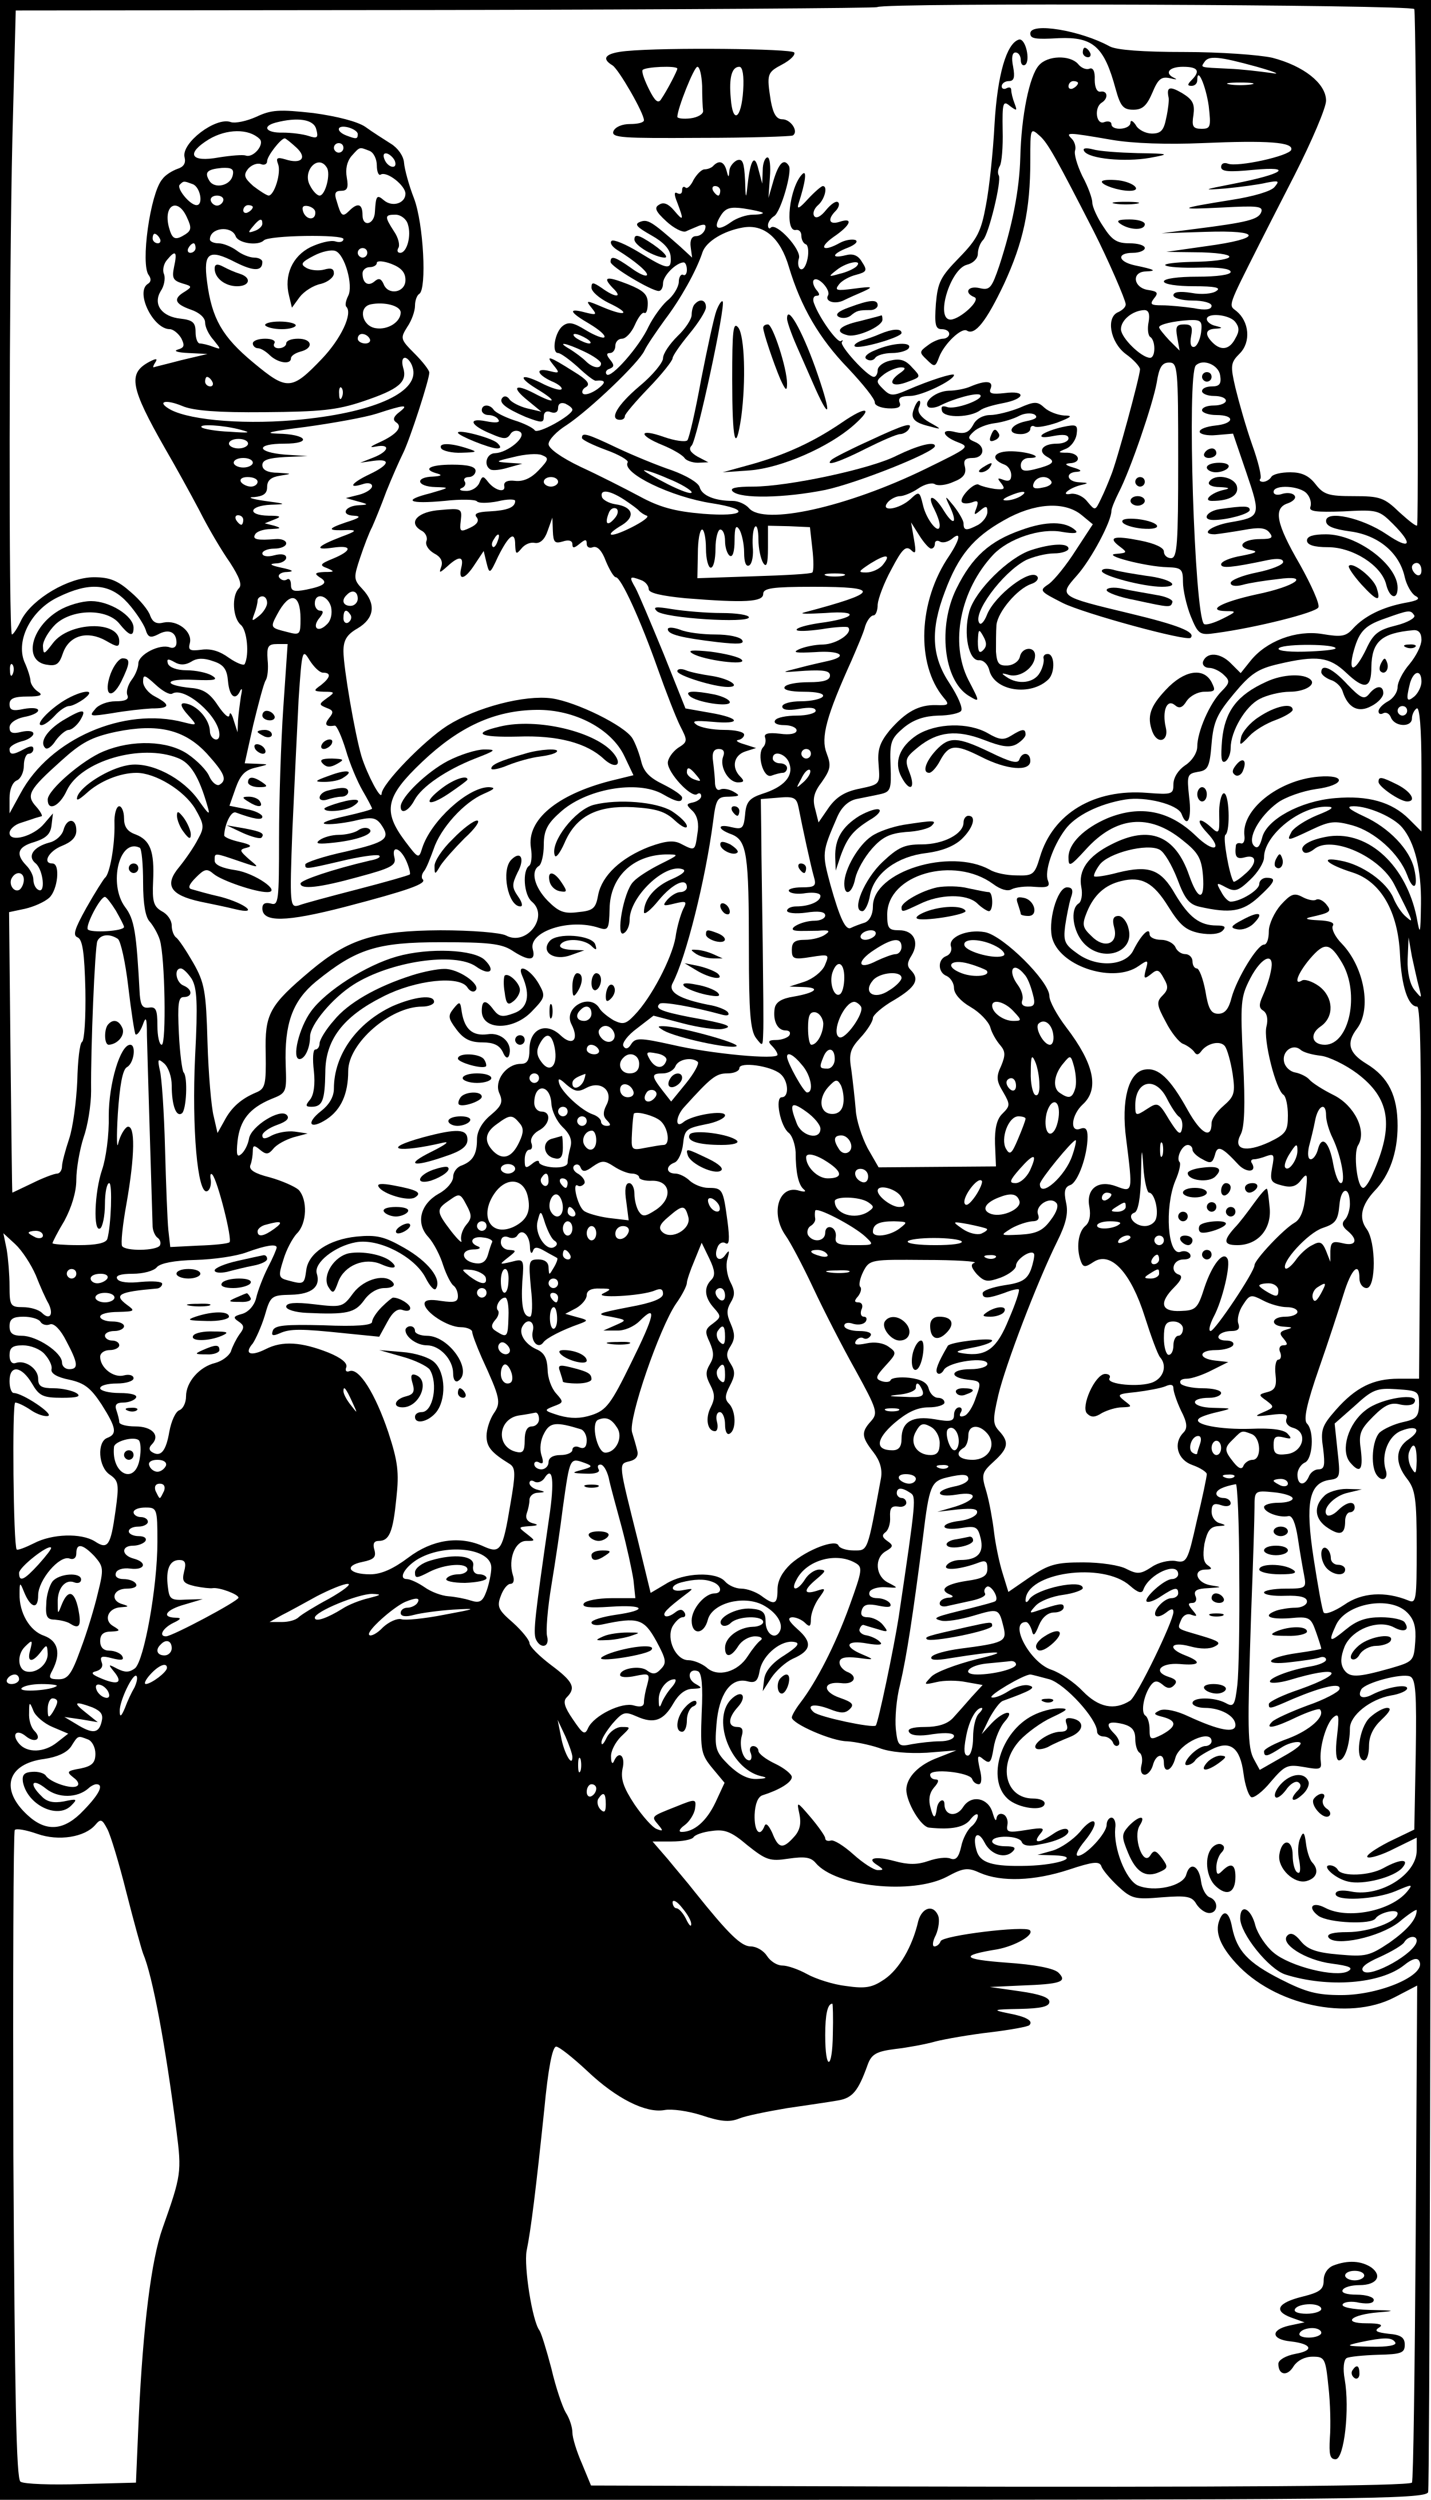 <?xml version="1.0" standalone="no"?>
<!DOCTYPE svg PUBLIC "-//W3C//DTD SVG 20010904//EN"
 "http://www.w3.org/TR/2001/REC-SVG-20010904/DTD/svg10.dtd">
<svg version="1.0" xmlns="http://www.w3.org/2000/svg"
 width="300pt" height="524pt" viewBox="0 0 300 524"
 preserveAspectRatio="xMidYMid meet">
<g transform="translate(0,524) scale(0.1,-0.1)"
fill="#000000" stroke="none">
<g>
<path d="M0 2620 l0 -2620 1494 0 c1353 0 1494 1 1500 16 3 9 6 1188 6 2620
l0 2604 -1500 0 -1500 0 0 -2620z m2965 2601 c4 -8 10 -1050 6 -1082 -1 -4
-17 9 -37 27 -32 31 -41 34 -96 34 -52 0 -63 3 -80 25 -14 18 -29 25 -53 25
-19 0 -37 -4 -40 -10 -3 -5 -11 -10 -17 -10 -6 0 -9 3 -6 6 4 3 -4 36 -17 72
-13 37 -28 90 -35 119 -11 47 -10 53 9 72 24 24 20 67 -7 89 -17 13 -19 7 49
142 4 8 37 73 73 143 36 71 66 141 66 156 0 36 -47 73 -113 90 -27 6 -109 12
-184 12 -86 0 -143 4 -157 12 -60 33 -166 51 -166 27 0 -11 9 -13 60 -10 72 3
95 -18 119 -107 10 -36 16 -43 37 -43 19 0 28 8 40 36 12 29 19 34 37 30 12
-3 16 -3 10 0 -23 10 -13 24 17 24 32 0 37 -9 18 -28 -9 -9 -9 -12 0 -12 7 0
12 5 12 12 0 30 18 -12 24 -54 5 -44 4 -48 -15 -48 -18 0 -21 5 -17 29 3 23
-1 32 -24 46 -26 15 -33 13 -28 -10 1 -5 -1 -24 -5 -42 -5 -26 -11 -33 -30
-33 -13 0 -29 8 -34 18 -6 9 -11 11 -11 5 0 -15 -40 -18 -40 -3 0 5 -7 7 -15
4 -17 -7 -22 31 -5 41 14 9 12 25 -2 23 -8 -2 -13 8 -13 25 1 18 -4 26 -11 23
-7 -3 -18 2 -24 10 -17 19 -64 18 -82 -3 -20 -22 -37 -107 -39 -193 -2 -70
-17 -144 -44 -227 -16 -47 -20 -52 -41 -47 -25 6 -34 -10 -11 -19 14 -6 -30
-46 -50 -47 -33 0 -1 106 34 115 13 3 23 13 23 23 0 10 5 23 11 29 12 12 39
124 33 135 -3 5 -2 13 2 20 4 6 7 40 6 75 -1 58 1 63 15 51 15 -11 16 -11 10
5 -4 10 -7 23 -7 28 0 6 -4 7 -10 4 -5 -3 -10 -1 -10 4 0 6 7 11 15 11 11 0
13 8 9 30 -4 19 -2 30 5 30 6 0 11 -7 11 -16 0 -8 4 -13 9 -10 12 8 1 57 -13
53 -26 -8 -45 -74 -51 -177 -3 -58 -11 -134 -18 -170 -10 -55 -18 -71 -56
-110 -39 -40 -45 -51 -49 -97 -3 -43 -1 -53 12 -53 9 0 16 -4 16 -10 0 -5 -6
-10 -13 -10 -7 0 -22 -6 -32 -14 -18 -13 -18 -15 -2 -30 16 -16 18 -16 26 6
11 28 47 62 58 55 17 -11 41 20 78 98 40 87 55 154 55 259 0 68 0 69 20 51 17
-15 35 -48 113 -200 29 -57 67 -144 67 -153 0 -6 -7 -12 -15 -16 -27 -10 -18
-63 15 -88 17 -12 30 -27 30 -32 0 -14 -49 -195 -61 -223 -5 -13 -14 -35 -21
-49 -12 -25 -12 -25 -28 -6 -8 11 -23 18 -34 17 -24 -5 -7 11 19 18 18 4 18 5
-2 6 -27 1 -31 21 -5 22 11 1 9 4 -8 9 -17 5 -19 8 -7 9 25 1 21 21 -5 22 -21
0 -21 1 -4 8 11 4 21 18 23 30 3 21 0 22 -29 16 -18 -4 -37 -11 -43 -16 -6 -6
3 -7 23 -3 21 4 32 3 32 -5 0 -6 -11 -11 -24 -11 -31 0 -42 -16 -20 -28 18
-10 12 -16 -28 -26 -21 -5 -28 -3 -28 9 0 8 7 15 17 15 34 0 2 13 -35 14 -39
1 -48 -16 -16 -28 8 -3 14 -13 14 -22 0 -11 -5 -14 -16 -10 -13 5 -14 4 -5 -7
9 -12 7 -14 -13 -12 -14 2 -29 6 -34 9 -10 6 -43 -29 -35 -37 3 -3 12 -3 21 0
12 5 14 2 9 -12 -6 -15 -5 -16 8 -5 12 10 15 10 15 -3 0 -9 -9 -21 -19 -27
-25 -13 -31 -13 -31 3 0 6 -10 23 -21 37 -17 21 -19 22 -10 3 19 -38 12 -49
-10 -14 -21 35 -38 37 -20 3 6 -12 11 -26 11 -33 0 -23 -28 11 -35 42 -7 29
-8 30 -26 13 -24 -22 -65 -28 -48 -7 6 7 18 13 26 13 7 0 25 7 38 16 13 9 29
13 35 9 6 -4 24 -2 39 5 21 8 27 17 24 31 -4 14 0 19 16 19 25 0 28 25 4 34
-14 6 -15 9 -2 21 8 8 28 16 45 18 16 2 39 9 50 15 11 6 26 7 33 3 8 -6 2 -10
-18 -14 -34 -7 -42 -27 -11 -27 11 0 20 5 20 11 0 5 4 8 9 5 5 -3 26 1 47 8
31 12 34 15 15 15 -14 1 -32 8 -41 16 -15 14 -21 14 -53 0 -20 -8 -48 -15 -61
-15 -15 0 -30 -8 -36 -21 -9 -16 -18 -19 -36 -15 -33 9 -30 -8 4 -21 26 -10
24 -11 -68 -56 -164 -80 -339 -119 -370 -82 -7 8 -22 15 -34 15 -37 0 -64 11
-69 28 -2 10 -28 25 -58 36 -30 10 -81 31 -115 47 -65 31 -74 33 -74 21 0 -4
23 -15 50 -25 28 -10 48 -22 46 -26 -14 -22 91 -73 177 -86 83 -13 69 -29 -19
-22 -60 5 -92 14 -134 37 -30 16 -85 44 -122 61 -42 20 -68 39 -68 48 0 9 17
27 38 40 48 32 151 130 163 156 5 11 25 40 43 65 32 42 66 102 79 142 8 22 44
44 84 51 44 8 79 -21 97 -83 25 -83 63 -149 124 -212 31 -33 57 -65 56 -72 0
-6 12 -11 28 -12 21 -1 28 3 24 12 -4 10 3 14 22 14 24 0 92 33 92 44 0 5 -51
-11 -99 -32 -30 -13 -35 -12 -50 3 -15 15 -15 17 3 31 11 8 27 14 35 14 11 0
10 -4 -5 -14 -25 -19 -13 -29 20 -16 27 10 27 10 8 30 -14 16 -26 19 -46 14
-14 -3 -26 -12 -26 -20 0 -8 -4 -14 -8 -14 -13 0 -73 66 -67 73 3 4 2 5 -2 2
-7 -5 -45 48 -56 78 -4 9 -2 17 5 17 7 0 7 4 -1 13 -6 8 -8 17 -5 20 9 9 36
-21 30 -32 -8 -13 15 -20 34 -10 8 4 26 12 40 18 22 10 19 11 -19 6 -38 -5
-42 -4 -32 9 6 8 23 17 36 20 22 6 24 9 12 27 -8 14 -19 18 -34 14 -32 -8 -29
3 5 16 15 6 22 13 15 16 -7 2 -21 0 -32 -6 -36 -20 -46 -11 -14 12 37 25 43
42 13 32 -22 -7 -26 5 -8 23 6 6 9 15 5 18 -4 4 -15 -4 -25 -16 -11 -14 -21
-19 -25 -13 -4 6 0 16 8 23 14 12 21 40 10 40 -3 0 -17 -12 -31 -27 -18 -20
-24 -23 -20 -10 15 46 18 72 8 62 -27 -27 -38 -123 -13 -117 6 1 11 -4 11 -12
0 -8 4 -16 9 -18 5 -1 7 -15 4 -30 -3 -15 -9 -25 -15 -22 -5 3 -6 14 -3 23 5
18 -47 75 -59 64 -3 -4 -6 -1 -6 5 0 6 6 15 13 19 14 9 38 93 31 105 -10 17
-21 7 -32 -29 l-11 -38 3 43 c2 23 0 42 -5 42 -5 0 -10 -12 -10 -27 l-1 -28
-8 30 c-8 34 -17 21 -23 -35 -3 -29 -4 -27 -5 12 -2 38 -5 46 -17 42 -8 -4
-16 -14 -16 -23 -1 -14 -2 -14 -6 2 -5 18 -15 22 -27 10 -4 -5 -13 -8 -19 -8
-6 0 -16 -10 -23 -22 -6 -13 -14 -20 -17 -16 -4 3 -7 1 -7 -6 0 -7 -4 -9 -10
-6 -7 4 -7 -3 0 -20 14 -37 13 -40 -7 -16 -12 14 -22 18 -31 12 -11 -6 -8 -14
15 -35 15 -14 34 -24 41 -21 6 3 19 8 28 12 12 4 15 2 12 -8 -3 -8 -11 -14
-19 -14 -9 0 -13 -9 -11 -23 l3 -22 -26 24 c-59 52 -67 57 -83 51 -13 -5 -7
-11 23 -28 27 -15 40 -30 41 -45 2 -29 -6 -28 -66 9 -28 17 -54 28 -58 24 -4
-4 1 -12 12 -19 36 -22 67 -48 62 -53 -3 -3 -18 4 -34 16 -33 23 -42 26 -42
12 0 -10 86 -61 101 -61 5 0 9 7 9 16 0 16 27 43 43 44 4 0 7 -7 7 -16 0 -8
-4 -13 -8 -10 -4 2 -9 -4 -9 -16 -1 -11 -12 -29 -25 -39 -12 -11 -29 -35 -38
-53 -19 -42 -79 -110 -88 -101 -4 4 -1 10 6 12 10 4 10 8 1 19 -8 10 -8 14 0
14 6 0 11 7 11 15 0 8 6 15 14 15 8 0 20 13 27 29 7 16 16 28 20 25 4 -2 7 7
7 20 0 19 -9 27 -41 40 -46 18 -55 16 -32 -8 21 -20 6 -21 -23 0 -19 13 -22
13 -22 1 0 -8 16 -22 36 -32 47 -22 38 -30 -12 -9 -35 15 -37 15 -24 -1 12
-15 11 -16 -13 -10 -37 10 -34 1 9 -24 20 -12 34 -24 31 -28 -3 -3 -21 4 -39
15 -26 16 -36 18 -48 9 -17 -13 -24 -57 -10 -57 5 0 23 -13 41 -29 18 -17 35
-30 38 -29 22 2 22 -4 3 -18 -13 -9 -26 -13 -30 -9 -3 3 -1 10 7 14 9 6 2 15
-26 32 -52 33 -60 35 -43 14 14 -17 13 -18 -7 -13 -31 8 -29 -6 3 -21 15 -6
24 -14 21 -17 -3 -3 -19 2 -36 10 -48 25 -60 18 -16 -9 45 -27 41 -34 -6 -9
-41 21 -47 12 -12 -16 l28 -23 -30 7 c-16 4 -33 13 -37 19 -4 6 -10 8 -14 4
-10 -10 4 -22 48 -41 34 -13 38 -13 38 1 0 9 6 13 15 9 9 -3 15 0 15 9 0 9 6
12 15 9 8 -4 15 -9 15 -13 -1 -12 -73 -52 -79 -43 -3 5 -23 15 -43 21 -21 7
-40 17 -43 22 -8 12 -25 12 -25 -1 0 -5 6 -10 14 -10 8 0 18 -4 21 -10 4 -6
-6 -7 -26 -3 -40 8 -33 -9 12 -27 25 -11 32 -11 39 0 4 7 13 9 20 5 16 -10
-26 -44 -52 -45 -18 0 -25 -25 -10 -34 5 -3 22 -1 38 4 l29 8 -30 2 c-28 2
-27 3 12 12 23 6 50 8 59 4 15 -6 15 -9 -7 -32 -15 -16 -32 -24 -49 -22 -16 2
-24 -2 -23 -10 4 -16 -19 -11 -34 8 -10 13 -12 13 -18 -2 -4 -10 -17 -18 -29
-17 -11 0 -15 3 -8 6 6 2 10 9 6 14 -3 5 1 9 9 9 7 0 14 6 14 13 0 9 -16 13
-49 13 -48 0 -64 -10 -30 -19 10 -3 6 -5 -10 -6 -39 -1 -35 -21 5 -22 31 -1
30 -1 -11 -13 -60 -15 -45 -23 30 -16 35 4 65 3 68 -1 3 -4 22 -4 43 0 20 5
37 5 37 1 0 -14 -17 -20 -54 -22 -25 -1 -33 -5 -27 -12 6 -7 2 -15 -13 -22
-21 -10 -23 -9 -20 15 3 25 1 26 -42 22 -48 -3 -70 -26 -41 -43 9 -4 14 -15
11 -22 -3 -8 4 -19 16 -26 14 -7 19 -17 15 -28 -5 -14 -4 -14 13 1 25 23 35
21 29 -3 -7 -29 8 -25 29 8 l18 27 6 -25 c6 -24 7 -24 24 13 23 46 36 55 36
25 1 -20 2 -21 13 -8 7 9 19 14 28 12 11 -2 21 7 27 25 l10 28 1 -28 c1 -24 4
-27 21 -22 12 4 20 2 20 -6 0 -9 4 -8 15 1 12 10 15 10 15 0 0 -7 6 -10 13 -7
9 3 19 -7 27 -29 8 -19 17 -34 21 -34 11 0 52 -90 88 -192 17 -48 38 -102 47
-120 16 -31 16 -33 -5 -46 -11 -8 -21 -22 -21 -31 0 -21 48 -73 61 -66 5 4 9
2 9 -4 0 -5 -8 -11 -17 -13 -15 -3 -15 -5 -1 -18 10 -10 14 -27 10 -48 -5 -36
-5 -36 -34 -21 -15 8 -31 7 -67 -6 -59 -23 -99 -60 -107 -101 -5 -28 -10 -33
-42 -36 -30 -4 -41 1 -64 24 -28 29 -36 62 -18 73 5 3 10 23 10 44 0 29 7 44
33 67 53 50 163 70 217 39 29 -17 40 -18 40 -7 0 5 -18 17 -40 28 -29 14 -41
27 -46 49 -4 16 -12 37 -18 47 -16 27 -119 77 -169 84 -57 8 -159 -19 -219
-57 -50 -32 -138 -123 -138 -143 -1 -15 -30 40 -42 78 -14 47 -38 187 -38 221
0 23 7 35 30 48 35 21 39 51 10 82 -19 20 -19 24 -5 66 8 24 19 53 25 64 5 11
19 45 30 75 12 30 28 66 35 80 14 28 55 154 55 169 0 5 -14 23 -31 40 -30 30
-30 32 -15 56 9 13 16 33 16 44 0 11 4 22 9 25 16 10 9 147 -11 200 -11 28
-20 62 -21 75 -1 14 -13 31 -28 40 -14 9 -38 24 -53 35 -16 11 -58 22 -109 29
-72 8 -88 7 -120 -8 -20 -9 -44 -14 -53 -11 -31 12 -105 -44 -97 -74 3 -12 -2
-20 -15 -24 -11 -4 -26 -13 -32 -22 -25 -29 -46 -179 -28 -201 5 -7 5 -14 -2
-18 -27 -17 11 -95 46 -95 7 0 18 -9 24 -19 8 -16 6 -20 -8 -24 -9 -3 1 -6 23
-7 l40 -2 -55 -13 c-30 -8 -56 -14 -58 -15 -2 0 0 5 4 11 5 8 1 8 -14 0 -44
-24 -39 -53 34 -181 21 -36 53 -94 72 -130 18 -36 47 -85 64 -109 20 -31 26
-47 19 -54 -16 -16 -13 -63 4 -77 13 -11 18 -62 8 -82 -2 -4 -17 2 -33 13 -19
14 -38 20 -58 17 -24 -3 -28 -1 -24 14 6 24 -26 49 -55 43 -15 -4 -23 1 -28
14 -3 11 -22 34 -41 50 -27 24 -44 31 -77 31 -53 0 -129 -45 -152 -89 -8 -17
-17 -31 -20 -31 -7 0 -6 745 1 1041 l7 267 900 1 c496 1 903 4 906 6 9 10
1120 5 1126 -4z m-330 -121 c39 -11 52 -17 30 -13 -22 3 -62 8 -90 9 -61 3
-58 2 -50 14 9 14 30 12 110 -10z m-375 -34 c0 -3 -4 -8 -10 -11 -5 -3 -10 -1
-10 4 0 6 5 11 10 11 6 0 10 -2 10 -4z m363 -3 c-13 -2 -33 -2 -45 0 -13 2 -3
4 22 4 25 0 35 -2 23 -4z m-1960 -94 c5 -18 2 -20 -16 -14 -12 4 -37 7 -54 7
-35 -1 -45 13 -15 21 46 12 80 7 85 -14z m87 -10 c0 -11 -3 -11 -24 -3 -23 9
-20 23 4 17 11 -3 20 -9 20 -14z m-206 -10 c12 -11 -13 -41 -29 -35 -6 2 -31
0 -56 -4 -60 -11 -70 8 -21 38 37 22 83 23 106 1z m1786 -2 c46 -8 119 -10
190 -7 138 6 192 2 187 -14 -4 -13 -113 -37 -133 -29 -8 3 -14 0 -14 -7 0 -10
17 -11 68 -6 86 8 62 -9 -41 -29 -67 -13 -68 -14 -17 -10 30 3 69 8 85 12 26
5 28 4 17 -9 -7 -9 -45 -20 -90 -27 -113 -18 -117 -21 -20 -16 74 4 87 3 82
-10 -6 -15 -28 -21 -139 -35 l-70 -9 93 3 c119 4 120 -14 1 -30 l-84 -12 75
-1 c89 -3 69 -19 -24 -20 -33 -1 -56 -4 -53 -7 4 -4 36 -6 72 -5 39 1 65 -2
65 -9 0 -6 -28 -10 -70 -10 -40 0 -70 -4 -70 -10 0 -6 28 -10 63 -10 44 0 58
-3 47 -10 -8 -6 -32 -8 -52 -4 -25 4 -38 2 -38 -5 0 -6 18 -11 40 -11 23 0 40
-5 40 -11 0 -8 -13 -10 -37 -5 -21 3 -51 6 -67 6 -23 0 -26 2 -17 14 10 12 8
15 -11 18 -32 4 -37 38 -6 39 25 1 19 4 -24 13 -35 8 -37 26 -3 26 14 0 25 5
25 10 0 6 -15 10 -32 10 -27 0 -37 7 -55 35 -13 19 -23 42 -23 50 0 9 -9 34
-21 56 -11 23 -18 47 -15 54 2 7 -1 18 -7 24 -14 14 -10 14 83 -2z m-1709 -16
c24 -22 11 -36 -23 -25 -17 5 -20 3 -15 -10 7 -18 -8 -66 -20 -66 -5 1 -19 10
-32 20 -19 17 -21 23 -11 36 7 8 19 13 27 10 7 -3 13 0 13 6 0 11 29 48 37 48
2 0 13 -9 24 -19z m99 -1 c0 -5 -4 -10 -10 -10 -5 0 -10 5 -10 10 0 6 5 10 10
10 6 0 10 -4 10 -10z m54 -6 c9 -3 16 -17 16 -31 0 -13 4 -22 8 -19 13 8 52
-23 52 -40 0 -20 -27 -29 -45 -14 -15 13 -17 10 -19 -24 -1 -27 -26 -33 -26
-7 0 24 -10 27 -28 9 -14 -14 -17 -11 -26 20 -6 17 -3 22 9 22 13 0 16 6 12
28 -3 17 0 33 10 45 18 20 16 19 37 11z m54 -22 c6 -18 -15 -14 -22 4 -4 10
-1 14 6 12 6 -2 14 -10 16 -16z m-143 -13 c9 -13 -3 -59 -15 -59 -5 0 -14 9
-20 21 -17 30 17 67 35 38z m-197 -16 c-4 -22 -38 -30 -49 -12 -11 18 -5 24
26 27 20 1 26 -2 23 -15z m-84 -19 c16 -6 23 -44 8 -44 -14 0 -43 36 -35 43 8
8 8 8 27 1z m1106 -14 c0 -5 -2 -10 -4 -10 -3 0 -8 5 -11 10 -3 6 -1 10 4 10
6 0 11 -4 11 -10z m-1042 -21 c-2 -6 -8 -10 -13 -10 -5 0 -11 4 -13 10 -2 6 4
11 13 11 9 0 15 -5 13 -11z m-76 -35 c10 -21 9 -27 -3 -35 -22 -14 -28 -11
-35 15 -12 47 19 63 38 20z m138 22 c0 -3 -4 -8 -10 -11 -5 -3 -10 -1 -10 4 0
6 5 11 10 11 6 0 10 -2 10 -4z m131 -11 c1 -17 -18 -17 -25 0 -4 11 -1 15 10
13 8 -2 15 -7 15 -13z m938 -1 c2 -2 -7 -4 -20 -4 -14 0 -35 -7 -47 -16 -28
-20 -38 -13 -21 14 10 16 20 19 48 15 20 -3 38 -7 40 -9z m-744 -24 c8 -24 -2
-60 -16 -60 -6 0 -7 5 -4 10 4 6 0 22 -9 35 -20 31 -20 35 3 35 11 0 23 -9 26
-20z m-305 1 c0 -5 -7 -12 -16 -15 -14 -5 -15 -4 -4 9 14 17 20 19 20 6z m-56
-26 c5 -15 47 -21 59 -9 10 11 167 13 167 3 0 -6 -8 -8 -17 -5 -10 3 -33 -3
-52 -12 -38 -19 -56 -59 -45 -102 l6 -25 16 22 c9 12 29 25 45 28 15 4 27 14
27 22 0 10 -6 12 -20 8 -11 -3 -27 -2 -37 3 -14 8 -12 12 15 26 17 9 37 13 45
10 20 -7 38 -73 27 -94 -5 -10 -7 -20 -4 -23 14 -14 -11 -67 -51 -109 -64 -67
-73 -67 -144 -8 -65 54 -87 92 -97 170 -8 61 4 69 60 40 38 -19 56 -19 56 1 0
5 -8 9 -17 9 -10 0 -27 7 -37 15 -11 8 -28 15 -38 15 -10 0 -18 4 -18 8 0 25
45 30 54 7z m-159 -5 c3 -5 1 -10 -4 -10 -6 0 -11 5 -11 10 0 6 2 10 4 10 3 0
8 -4 11 -10z m75 -20 c0 -5 -5 -10 -11 -10 -5 0 -7 5 -4 10 3 6 8 10 11 10 2
0 4 -4 4 -10z m360 -10 c0 -5 -4 -10 -10 -10 -5 0 -10 5 -10 10 0 6 5 10 10
10 6 0 10 -4 10 -10z m-405 -29 c-5 -24 -2 -29 17 -35 21 -6 21 -7 6 -17 -26
-15 -22 -26 12 -38 18 -6 30 -17 30 -27 0 -10 8 -26 18 -37 16 -20 16 -20 -1
-14 -10 4 -23 7 -28 7 -5 0 -9 11 -9 24 0 20 -6 25 -31 28 -40 4 -59 30 -42
58 7 10 10 26 7 35 -4 8 -1 22 6 30 18 22 22 18 15 -14z m485 -28 c0 -27 -37
-33 -46 -8 -5 11 -10 13 -19 5 -13 -11 -25 -4 -25 17 0 7 7 13 15 13 8 0 15 4
15 9 0 5 14 4 30 -2 21 -8 30 -18 30 -34z m945 28 c-6 -5 -21 -12 -35 -15 -24
-7 -24 -6 -6 8 21 17 57 23 41 7z m-955 -96 c0 -20 -27 -37 -52 -33 -29 4 -38
44 -11 50 29 6 63 -3 63 -17z m1568 -20 c-3 -14 -1 -28 3 -31 12 -7 12 -44 0
-44 -18 0 -61 42 -61 60 0 19 24 39 49 40 9 0 12 -8 9 -25z m181 1 c9 -11 10
-20 1 -35 -12 -24 -30 -27 -48 -9 -17 17 -15 28 6 29 16 1 16 2 0 6 -10 2 -18
9 -18 14 0 14 46 10 59 -5z m-71 -23 c-2 -14 -8 -28 -14 -30 -7 -2 -10 6 -7
22 4 20 1 25 -14 25 -17 0 -19 -5 -15 -27 l5 -28 -22 22 c-11 12 -21 24 -21
27 0 6 30 13 63 15 25 1 28 -2 25 -26z m-1743 -13 c3 -5 -1 -10 -9 -10 -9 0
-16 5 -16 10 0 6 4 10 9 10 6 0 13 -4 16 -10z m455 0 c8 -5 11 -10 5 -10 -5 0
-17 5 -25 10 -8 5 -10 10 -5 10 6 0 17 -5 25 -10z m-5 -27 c19 -9 35 -20 35
-25 0 -12 -17 -10 -32 5 -7 7 -22 18 -33 25 -30 17 -10 14 30 -5z m-360 -33
c16 -50 -75 -93 -230 -109 -113 -12 -233 -3 -277 20 -31 17 -12 23 24 8 23
-10 75 -14 173 -13 116 1 151 4 207 23 74 25 93 40 83 71 -3 11 -2 20 4 20 5
0 13 -9 16 -20z m1605 -195 c0 -176 -2 -205 -15 -205 -8 0 -15 6 -15 14 0 8
-19 17 -50 23 -55 11 -69 7 -42 -13 16 -12 15 -13 -8 -15 -33 -2 62 -27 108
-28 29 -1 32 -4 32 -31 0 -16 7 -48 16 -71 16 -39 19 -41 53 -36 83 11 211 43
215 54 3 7 -15 47 -39 90 -50 86 -56 118 -25 128 11 4 18 11 14 16 -3 5 -14 7
-25 4 -11 -4 -19 -2 -19 4 0 16 56 13 70 -4 7 -8 10 -20 7 -28 -3 -9 12 -11
69 -9 71 4 75 3 104 -26 44 -44 37 -56 -13 -22 -52 35 -127 51 -127 28 0 -11
15 -17 51 -22 59 -8 103 -45 114 -96 4 -17 14 -34 22 -39 12 -6 6 -10 -23 -15
-46 -9 -83 -27 -107 -53 -15 -17 -24 -19 -65 -12 -55 9 -118 -15 -151 -57
l-20 -25 -21 21 c-22 22 -50 24 -58 3 -2 -7 4 -13 13 -13 9 0 23 -7 31 -15 13
-12 12 -17 -5 -34 -25 -25 -51 -85 -51 -116 0 -13 -11 -30 -25 -39 -15 -10
-25 -26 -25 -40 0 -21 -3 -22 -55 -18 -111 9 -198 -43 -225 -135 -11 -37 -15
-39 -49 -38 -20 0 -45 5 -56 12 -84 46 -245 -4 -245 -77 0 -17 -7 -30 -17 -34
-10 -3 -23 -8 -29 -11 -11 -6 -23 19 -43 90 -18 67 -18 68 14 142 9 21 23 34
40 38 14 3 36 7 49 10 23 5 25 9 23 60 -2 50 1 57 28 80 21 17 43 24 72 25 23
0 45 5 48 10 4 6 -7 31 -24 57 -38 57 -41 112 -10 193 28 75 59 113 123 149
64 37 128 41 164 11 l23 -19 -36 -55 c-19 -30 -44 -61 -56 -70 -21 -14 -20
-15 29 -40 44 -22 260 -81 268 -73 12 12 -27 27 -127 51 -150 36 -150 36 -111
80 30 34 72 113 72 135 0 5 7 22 15 38 25 48 72 186 80 231 5 32 11 42 26 42
18 0 19 -10 19 -205z m88 178 c3 -18 -2 -23 -17 -23 -12 0 -21 -4 -21 -10 0
-5 11 -10 25 -10 14 0 25 -4 25 -10 0 -5 -11 -10 -25 -10 -14 0 -25 -4 -25
-10 0 -5 14 -10 30 -10 40 0 38 -18 -2 -22 -18 -2 -33 -7 -33 -13 0 -5 16 -9
35 -7 l35 3 28 -82 c31 -91 30 -93 -35 -104 -39 -7 -63 -25 -31 -25 10 1 37 5
60 9 32 6 46 5 54 -5 9 -11 6 -14 -19 -14 -37 0 -52 -17 -20 -23 17 -3 12 -6
-19 -12 -24 -4 -43 -12 -43 -18 0 -9 22 -7 98 9 20 4 32 3 32 -4 0 -6 -25 -16
-55 -22 -30 -6 -55 -16 -55 -22 0 -6 10 -8 25 -4 14 4 46 9 73 12 72 10 39
-15 -44 -32 -73 -16 -106 -34 -64 -35 23 0 23 -1 -7 -16 -18 -9 -35 -14 -39
-11 -20 21 -36 523 -17 542 15 15 48 1 51 -21z m-2113 -13 c3 -5 1 -10 -4 -10
-6 0 -11 5 -11 10 0 6 2 10 4 10 3 0 8 -4 11 -10z m272 -32 c-3 -8 -6 -5 -6 6
-1 11 2 17 5 13 3 -3 4 -12 1 -19z m120 -32 c-12 -9 -14 -16 -7 -21 15 -9 3
-25 -34 -42 -20 -9 -23 -12 -8 -9 31 6 28 -10 -5 -23 l-28 -11 28 4 c37 5 34
-8 -8 -28 -38 -18 -47 -31 -15 -21 11 4 20 2 20 -4 0 -6 -12 -14 -27 -18 l-28
-7 25 -7 c23 -6 23 -7 3 -8 -30 -1 -40 -21 -11 -22 17 -1 12 -5 -17 -14 -41
-14 -39 -18 5 -16 19 0 16 -3 -14 -14 -52 -20 -59 -29 -18 -23 41 6 41 -6 0
-23 -27 -11 -29 -14 -12 -20 16 -7 16 -8 -6 -8 -19 -1 -22 -3 -10 -11 19 -11
11 -18 -28 -26 -26 -5 -32 -3 -32 10 0 10 -4 15 -9 11 -5 -3 -12 -1 -16 5 -3
5 4 11 17 11 16 1 12 4 -12 9 -23 5 -27 8 -12 9 12 0 22 6 22 12 0 7 -10 9
-25 5 -14 -4 -25 -2 -25 4 0 5 11 10 25 10 14 0 25 5 25 11 0 6 -10 10 -22 9
-38 -3 -50 -1 -43 10 3 6 18 11 33 11 21 1 23 2 7 7 l-20 5 20 8 c16 6 14 8
-12 8 -46 1 -41 21 5 23 34 1 33 2 -13 8 -28 4 -38 8 -22 8 19 2 27 7 27 21 0
14 8 21 28 24 25 4 25 4 -5 6 -22 0 -33 6 -33 16 0 11 13 15 48 17 l47 2 -47
3 c-61 5 -63 23 -2 23 60 0 48 20 -14 21 -32 1 -13 5 58 14 58 8 125 20 150
28 58 19 69 20 47 3z m-332 -37 c23 -6 18 -7 -23 -4 -29 1 -56 6 -59 9 -9 8
46 5 82 -5z m15 -29 c0 -5 -9 -10 -20 -10 -11 0 -20 5 -20 10 0 6 9 10 20 10
11 0 20 -4 20 -10z m10 -40 c0 -5 -9 -10 -20 -10 -11 0 -20 5 -20 10 0 6 9 10
20 10 11 0 20 -4 20 -10z m920 -62 c0 -5 -22 3 -50 17 -27 14 -50 27 -50 29 0
2 23 -5 50 -17 28 -11 50 -25 50 -29z m-910 22 c0 -5 -6 -10 -14 -10 -8 0 -18
5 -21 10 -3 6 3 10 14 10 12 0 21 -4 21 -10z m630 0 c0 -5 -7 -10 -15 -10 -8
0 -15 5 -15 10 0 6 7 10 15 10 8 0 15 -4 15 -10z m1034 1 c3 -5 -5 -11 -18
-13 -17 -4 -23 -1 -19 9 6 15 29 18 37 4z m-896 -38 c15 -10 29 -20 32 -24 3
-3 10 -8 16 -10 6 -2 -9 -13 -33 -25 -46 -23 -59 -18 -18 6 28 18 21 38 -15
43 -13 2 -26 9 -28 15 -5 17 15 15 46 -5z m832 7 c-8 -5 -22 -9 -30 -9 -10 0
-8 3 5 9 27 12 43 12 25 0z m-851 -46 c-15 -18 -22 -13 -13 10 3 9 10 13 16
10 5 -3 4 -12 -3 -20z m-779 -4 c0 -5 -2 -10 -4 -10 -3 0 -8 5 -11 10 -3 6 -1
10 4 10 6 0 11 -4 11 -10z m1050 -68 c0 -21 4 -31 11 -27 6 4 9 22 7 40 -1 19
1 37 5 41 4 4 7 -8 7 -27 0 -19 5 -41 10 -49 7 -11 10 -2 10 32 l0 46 44 -1
44 -2 5 -45 c3 -25 3 -47 0 -50 -2 -3 -58 -6 -123 -8 l-118 -4 1 51 c0 28 4
51 9 51 4 0 8 -18 8 -40 0 -22 5 -40 10 -40 6 0 10 18 10 40 0 22 5 40 10 40
6 0 10 -11 10 -24 0 -14 5 -28 10 -31 6 -4 10 9 10 32 0 28 3 34 10 23 5 -8
10 -30 10 -48z m392 8 c5 0 8 5 8 11 0 5 5 7 10 4 6 -4 17 -1 25 5 21 18 18 0
-5 -35 -65 -95 -70 -227 -12 -297 13 -15 11 -17 -15 -16 -37 1 -64 -14 -98
-53 -21 -26 -26 -41 -23 -73 3 -40 3 -40 -39 -49 -31 -6 -49 -17 -65 -39 l-22
-32 -7 28 c-6 21 -3 35 14 57 18 26 20 34 10 60 -13 33 0 79 52 194 12 28 26
60 29 73 4 12 12 22 17 22 5 0 9 10 9 23 1 12 13 45 29 74 22 42 30 50 41 40
10 -10 11 -5 6 23 l-6 35 17 -27 c10 -16 21 -28 25 -28z m-909 15 c-3 -9 -8
-14 -10 -11 -3 3 -2 9 2 15 9 16 15 13 8 -4z m807 -50 c-7 -8 -22 -15 -34 -15
-18 0 -17 2 9 19 34 21 44 19 25 -4z m1130 -11 c0 -8 -4 -12 -10 -9 -5 3 -10
10 -10 16 0 5 5 9 10 9 6 0 10 -7 10 -16z m-1212 -11 c-10 -2 -26 -2 -35 0
-10 3 -2 5 17 5 19 0 27 -2 18 -5z m-424 -9 c9 -3 16 -12 16 -19 0 -8 26 -14
77 -19 124 -10 163 -8 163 9 0 12 18 15 105 15 144 0 139 -12 -20 -54 -11 -3
9 -3 45 -1 75 6 65 -11 -12 -21 -27 -4 -48 -10 -48 -14 0 -4 23 -3 52 1 29 5
54 6 56 4 11 -11 -23 -35 -52 -36 -17 0 -40 -5 -51 -10 -15 -7 -6 -8 33 -6 52
4 72 -8 30 -18 -13 -3 -41 -9 -63 -15 -40 -10 -40 -10 13 -6 39 2 52 0 52 -10
0 -10 -14 -14 -44 -14 -25 0 -48 -4 -51 -10 -4 -6 12 -10 40 -10 28 0 44 -4
40 -10 -3 -5 -24 -10 -46 -10 -22 0 -39 -5 -39 -11 0 -7 12 -9 35 -5 22 4 35
3 35 -4 0 -5 -18 -10 -39 -10 -22 0 -43 -4 -46 -10 -4 -6 5 -10 19 -10 14 0
26 -5 26 -11 0 -7 -14 -10 -35 -7 -25 3 -34 0 -31 -8 2 -6 1 -15 -4 -20 -14
-15 0 -66 17 -60 8 3 19 6 24 6 5 0 9 5 9 10 0 6 -7 10 -15 10 -8 0 -15 5 -15
10 0 19 29 10 35 -11 9 -26 -12 -49 -57 -63 -27 -9 -34 -17 -36 -44 -3 -29 -6
-31 -28 -26 -31 8 -31 -4 0 -15 32 -13 36 -42 36 -240 0 -132 3 -171 15 -187
14 -18 14 -18 15 11 1 17 0 100 -1 185 -1 85 -3 189 -3 230 l-1 75 37 3 c32 3
38 0 42 -20 9 -46 26 -124 32 -145 6 -20 3 -23 -25 -23 -18 0 -30 -4 -27 -8 3
-5 19 -7 36 -4 16 2 30 0 30 -6 0 -12 -24 -22 -51 -22 -10 0 -19 -4 -19 -9 0
-5 18 -7 40 -4 26 4 40 2 40 -6 0 -6 -10 -11 -22 -11 -28 0 -62 -19 -38 -21 8
-1 29 0 45 0 23 2 27 0 15 -8 -8 -6 -27 -11 -42 -11 -22 0 -28 -5 -28 -21 0
-19 4 -21 40 -15 39 6 39 6 29 -18 -6 -13 -25 -28 -43 -34 l-31 -10 29 -1 c38
-1 26 -12 -20 -20 -26 -4 -38 -12 -40 -25 -4 -26 6 -46 23 -46 8 0 11 -4 8
-10 -3 -5 -16 -10 -28 -10 -16 0 -18 -3 -9 -12 7 -7 12 -15 12 -19 0 -11 -140
2 -221 21 -68 15 -77 15 -86 1 -6 -10 -12 -11 -16 -4 -4 6 9 23 28 37 l35 27
61 -16 c34 -9 71 -14 83 -12 27 5 11 11 -68 25 -61 12 -74 18 -63 28 5 5 69
-6 131 -23 11 -3 16 -1 12 5 -3 5 -22 13 -42 16 -59 12 -84 26 -74 45 28 53
69 217 85 339 6 48 9 52 33 52 23 1 25 2 9 11 -9 5 -22 7 -27 4 -6 -3 -10 2
-11 12 0 10 -2 30 -4 46 -3 19 1 27 12 27 10 0 13 -6 9 -16 -8 -21 11 -54 31
-54 13 0 14 3 5 12 -19 19 -14 45 11 53 l22 7 -25 8 c-14 4 -19 8 -12 9 6 1
12 6 12 11 0 6 -19 10 -42 10 -24 0 -50 5 -58 11 -11 8 -3 9 33 6 63 -6 60 8
-5 19 l-51 9 -46 115 c-26 63 -52 125 -59 138 -14 24 -12 25 12 16z m-1076
-48 c17 -19 33 -44 37 -55 5 -17 10 -19 26 -11 23 13 39 5 39 -17 0 -9 -6 -13
-14 -10 -21 8 -66 -15 -66 -34 0 -8 -6 -24 -14 -34 -8 -11 -12 -25 -9 -32 4
-9 -4 -13 -25 -13 -16 0 -36 -7 -43 -17 -13 -15 -10 -15 36 -8 28 5 65 9 83
10 38 0 41 7 7 25 -14 7 -25 21 -25 31 0 16 3 15 26 -6 15 -14 30 -22 35 -19
26 16 99 -48 99 -86 0 -18 -20 -10 -20 8 -1 21 -20 46 -42 55 -23 8 -23 -1 -1
-25 17 -19 16 -19 -12 -12 -125 33 -281 -35 -342 -149 l-23 -42 0 32 c0 18 6
33 15 37 8 3 15 17 15 31 0 14 5 25 10 25 6 0 10 5 10 10 0 7 -6 7 -19 0 -24
-13 -31 -13 -31 0 0 5 11 12 25 16 14 3 25 11 25 16 0 6 -11 7 -25 4 -19 -5
-25 -2 -25 9 0 9 12 18 30 22 17 3 30 9 30 14 0 5 -13 6 -30 3 -23 -5 -30 -3
-30 10 0 12 10 16 38 16 27 0 33 3 22 10 -8 5 -15 15 -16 22 0 7 -6 26 -13 41
-18 45 14 108 70 135 67 33 110 29 147 -12z m482 9 c0 -8 -7 -15 -15 -15 -16
0 -20 12 -8 23 11 12 23 8 23 -8z m-190 -9 c0 -7 -8 -20 -17 -27 -15 -12 -16
-12 -10 4 4 10 7 23 7 28 0 5 5 9 10 9 6 0 10 -6 10 -14z m70 -33 c0 -33 -1
-35 -27 -28 -36 9 -37 9 -22 37 26 49 49 45 49 -9z m64 25 c3 -14 0 -29 -9
-37 -19 -19 -32 -6 -15 14 8 10 9 15 1 15 -6 0 -11 7 -11 15 0 24 27 18 34 -7z
m41 -17 c3 -5 1 -12 -5 -16 -5 -3 -10 1 -10 9 0 18 6 21 15 7z m2230 -1 c3 -5
-14 -15 -38 -21 -37 -9 -48 -17 -63 -50 -22 -45 -37 -52 -28 -11 12 47 23 60
66 75 53 19 55 19 63 7z m15 -51 c0 -12 -11 -34 -25 -51 -14 -16 -25 -38 -25
-48 0 -11 -9 -24 -20 -30 -11 -6 -20 -15 -20 -21 0 -6 5 -7 10 -4 6 3 13 -1
16 -9 8 -20 44 -21 44 -2 0 8 5 18 10 21 6 4 10 -40 10 -126 l0 -132 -26 26
c-36 36 -86 50 -155 44 -73 -6 -144 -45 -153 -83 -5 -19 -10 -24 -17 -17 -15
15 11 62 49 90 16 12 53 25 81 29 61 8 65 31 5 26 -84 -7 -163 -70 -155 -125
1 -9 -2 -16 -7 -15 -6 2 -10 0 -11 -4 -3 -24 1 -30 19 -25 26 7 26 -14 -1 -36
-11 -10 -22 -17 -23 -15 -9 14 -23 94 -17 98 11 8 8 91 -4 87 -5 -2 -10 -23
-9 -46 1 -38 -1 -40 -16 -26 -27 25 -35 17 -10 -10 35 -37 15 -44 -23 -7 -55
53 -116 65 -185 37 -49 -21 -82 -53 -82 -82 0 -21 3 -20 36 16 63 70 133 77
203 20 33 -26 40 -38 43 -75 4 -53 -10 -53 -29 1 -29 84 -83 106 -163 65 -50
-25 -70 -55 -63 -90 3 -15 0 -31 -6 -34 -18 -12 -12 -58 11 -83 39 -42 107
-20 94 30 -3 15 -13 27 -21 27 -11 0 -14 -7 -9 -25 9 -34 -21 -45 -48 -17 -19
18 -20 24 -9 51 15 36 38 56 71 64 43 11 68 -3 99 -53 25 -40 37 -50 66 -56
23 -4 41 -2 48 5 8 8 5 11 -12 11 -36 0 -58 17 -87 65 -30 53 -55 62 -120 46
-26 -7 -48 -10 -50 -8 -2 2 3 13 11 24 18 25 100 46 126 32 10 -5 26 -33 37
-61 16 -43 25 -54 48 -59 63 -14 89 -10 122 20 36 33 39 41 17 41 -8 0 -15 -6
-15 -13 0 -13 -40 -37 -60 -37 -5 0 -14 9 -20 21 -11 19 -10 20 10 9 19 -10
26 -8 51 16 16 15 29 36 29 47 0 46 76 108 132 106 17 0 12 -5 -21 -18 -24
-10 -47 -25 -53 -34 -11 -21 -11 -21 42 4 38 18 48 19 85 9 47 -13 98 -59 115
-104 13 -36 24 -28 15 12 -9 41 -53 87 -106 111 -32 15 -38 21 -21 21 31 0 84
-23 102 -45 26 -31 40 -88 39 -160 -1 -65 -2 -67 -9 -28 -22 108 -100 181
-183 170 -40 -6 -66 -21 -54 -33 4 -4 13 -1 22 6 36 30 138 -15 168 -74 42
-83 41 -82 25 -68 -9 7 -21 25 -27 40 -14 33 -65 70 -111 78 -46 9 -28 -8 26
-25 59 -19 95 -82 99 -172 3 -66 17 -109 36 -109 7 0 9 -132 7 -390 l-3 -390
-43 0 c-53 0 -90 -18 -132 -66 -29 -33 -32 -42 -26 -81 4 -34 3 -43 -10 -43
-8 0 -17 -7 -20 -15 -9 -21 -24 -19 -24 4 0 10 7 21 15 25 17 6 21 66 5 82 -8
8 0 43 25 115 20 57 43 128 52 157 16 52 33 69 33 32 0 -11 7 -20 15 -20 20 0
20 97 0 124 -17 23 -11 50 17 80 31 32 48 80 48 136 0 63 -19 102 -65 130 -38
23 -43 44 -20 74 31 41 15 129 -32 178 -14 14 -22 31 -19 37 5 7 -6 11 -31 12
-21 1 -29 3 -18 6 45 10 48 12 35 28 -7 8 -16 12 -21 9 -5 -3 -18 0 -29 6 -17
9 -24 6 -45 -17 -13 -15 -25 -40 -25 -55 0 -16 -4 -28 -10 -28 -14 0 -57 -71
-68 -111 -6 -24 -14 -34 -28 -34 -15 0 -21 10 -27 48 -5 26 -13 47 -18 47 -5
0 -9 7 -9 15 0 8 -7 15 -15 15 -9 0 -18 7 -21 15 -4 8 -17 15 -30 15 -13 0
-24 5 -24 12 0 16 -18 -2 -34 -34 -16 -33 -76 -37 -117 -7 -27 19 -30 26 -26
58 3 20 8 46 12 59 6 16 3 22 -8 22 -21 0 -42 -76 -30 -110 20 -58 129 -91
180 -55 20 14 21 13 15 -8 -5 -19 -3 -20 11 -9 13 11 17 10 27 -9 10 -17 9
-24 -3 -36 -13 -13 -12 -20 7 -55 11 -22 28 -43 36 -46 8 -3 18 -10 23 -16 5
-8 9 -8 15 0 12 17 40 24 50 11 5 -7 12 -32 16 -57 6 -41 4 -48 -19 -68 -14
-12 -25 -28 -25 -36 0 -35 -22 -23 -50 27 -37 67 -62 90 -90 85 -34 -5 -50
-64 -39 -146 14 -111 14 -112 -20 -99 -39 15 -65 -5 -57 -44 3 -17 0 -32 -9
-39 -15 -13 -19 -47 -9 -74 5 -13 9 -13 27 -1 36 23 78 -23 107 -115 13 -41
27 -79 32 -85 15 -17 8 -42 -14 -52 -27 -12 -100 -5 -92 8 3 5 -1 9 -9 9 -21
0 -52 -69 -38 -83 9 -9 17 -8 31 1 11 6 30 12 42 12 22 1 22 1 5 14 -16 13
-14 14 25 18 24 3 51 8 61 12 11 5 17 4 17 -4 0 -7 7 -28 16 -47 13 -25 14
-37 5 -46 -22 -22 -13 -57 19 -68 17 -6 30 -15 30 -19 0 -5 -9 -49 -21 -98
-19 -85 -21 -89 -45 -84 -13 2 -36 -3 -50 -13 -23 -15 -30 -15 -52 -4 -14 8
-55 14 -91 14 -57 0 -72 -4 -112 -31 l-45 -31 -12 39 c-7 22 -15 61 -18 86 -3
26 -10 64 -16 85 -11 36 -10 40 15 63 31 28 33 41 12 64 -14 15 -14 24 -2 76
15 63 81 236 123 321 19 38 24 60 19 82 -5 23 -3 33 9 37 16 6 36 62 36 101 0
16 -4 21 -15 17 -23 -9 -19 29 5 51 35 32 24 85 -35 162 -19 25 -35 54 -35 65
0 31 -97 127 -135 134 -38 7 -79 -11 -71 -31 2 -7 -2 -16 -10 -19 -19 -7 -18
-35 1 -42 8 -4 15 -15 15 -25 0 -12 14 -28 35 -40 19 -11 37 -30 41 -42 3 -12
13 -29 21 -38 11 -13 11 -21 2 -43 -11 -23 -10 -32 4 -55 15 -26 15 -29 -1
-45 -12 -11 -17 -31 -16 -64 l2 -47 -123 -1 -123 -1 -23 40 c-12 23 -24 59
-25 81 -2 23 -6 59 -9 82 -6 35 -3 45 19 69 14 15 26 34 26 41 0 6 20 24 45
38 45 27 54 43 34 63 -8 8 -7 16 2 30 17 28 5 53 -26 53 -22 0 -25 4 -25 33 0
84 140 124 222 64 16 -12 31 -16 39 -11 8 4 29 7 48 5 27 -2 33 0 28 13 -8 19
10 72 36 107 21 29 71 54 126 63 42 7 110 -10 118 -30 12 -32 22 -11 16 35 -5
46 -4 49 18 53 21 3 25 9 29 59 4 47 12 63 47 105 35 42 50 52 93 62 81 19
107 15 142 -18 39 -37 53 -34 53 12 1 53 21 71 88 77 11 1 17 -6 17 -20z
m-2386 -141 c-5 -73 -9 -197 -9 -275 0 -131 -1 -142 -17 -137 -12 3 -18 0 -18
-10 0 -30 49 -29 173 3 134 35 173 49 163 58 -3 3 -2 11 3 17 5 6 13 27 20 46
14 43 63 98 105 116 23 10 26 13 11 14 -44 0 -122 -71 -140 -128 -7 -23 -8
-22 -36 15 -47 63 -41 93 36 166 78 74 152 108 240 109 80 1 157 -40 184 -97
l19 -40 -49 -12 c-112 -29 -175 -82 -166 -140 3 -18 1 -35 -4 -38 -14 -10 -11
-61 6 -75 37 -31 -11 -94 -54 -71 -11 6 -72 11 -138 11 -137 -1 -192 -18 -271
-84 -88 -74 -97 -91 -95 -174 1 -66 -1 -74 -20 -82 -31 -13 -52 -31 -67 -60
l-14 -25 -8 35 c-5 19 -11 89 -13 155 -3 107 -6 125 -30 167 -15 26 -31 50
-36 53 -5 4 -9 15 -9 25 0 11 -9 24 -21 30 -17 10 -20 20 -18 63 3 63 -6 86
-37 98 -17 6 -24 16 -24 34 0 14 -5 25 -10 25 -6 0 -11 -17 -10 -37 1 -45 -10
-106 -20 -113 -3 -3 -21 -31 -39 -63 -25 -45 -29 -58 -18 -62 10 -5 14 -31 16
-110 1 -57 -2 -106 -7 -109 -5 -3 -9 -40 -10 -82 -2 -43 -9 -97 -17 -121 -8
-24 -15 -50 -15 -58 0 -8 -5 -15 -10 -15 -6 0 -30 -9 -52 -20 -23 -11 -42 -20
-42 -20 -1 0 -2 132 -4 294 l-3 294 33 7 c18 4 41 14 51 23 18 16 24 72 7 72
-22 0 -8 26 20 37 20 8 30 18 30 32 0 27 -20 27 -27 1 -3 -11 -16 -23 -29 -26
-34 -9 -48 -29 -29 -44 16 -14 21 -65 5 -55 -6 3 -10 13 -10 21 0 9 -7 22 -15
30 -23 24 -18 39 17 49 25 8 34 17 36 35 l3 25 -18 -21 c-22 -27 -73 -41 -73
-20 0 7 10 17 23 21 12 4 25 8 30 10 4 1 10 3 14 4 3 0 -2 10 -11 20 -22 24
-16 35 52 96 43 39 64 50 115 61 88 18 144 5 191 -46 37 -41 43 -55 26 -65 -5
-3 -15 4 -21 17 -5 13 -26 34 -45 47 -42 29 -117 31 -177 6 -44 -18 -117 -81
-117 -101 0 -26 25 -14 40 19 29 62 156 99 233 68 26 -10 44 -38 62 -101 6
-20 3 -18 -17 10 -33 49 -103 85 -150 76 -41 -7 -99 -44 -106 -66 -3 -10 3 -7
19 7 28 26 71 43 105 43 40 0 100 -37 123 -75 19 -33 20 -39 6 -64 -8 -16 -26
-42 -39 -58 -32 -38 -20 -59 44 -73 25 -5 58 -12 74 -16 50 -12 21 12 -31 26
-27 6 -54 14 -61 16 -9 2 -6 10 9 25 18 18 23 19 37 7 17 -14 87 -38 112 -38
32 0 -26 40 -66 46 -28 4 -44 11 -44 20 0 17 -2 17 51 -1 44 -15 44 -15 21 4
-20 18 -21 20 -5 24 13 3 8 7 -14 12 -18 4 -33 10 -33 14 1 23 14 51 24 48 38
-14 56 -17 56 -9 0 5 -15 13 -34 16 l-35 7 13 37 c10 28 20 38 42 43 29 7 29
7 3 8 l-26 1 18 81 c11 45 22 87 26 93 4 6 6 25 4 43 -2 28 1 33 20 33 l22 0
-9 -132z m2206 123 c0 -3 -30 -6 -66 -7 -39 -1 -60 3 -52 8 14 9 118 8 118 -1z
m-2123 -51 c18 0 16 -10 -4 -26 -17 -12 -16 -13 6 -14 23 0 24 -1 7 -13 -18
-13 -18 -14 -1 -21 14 -5 15 -9 5 -21 -11 -14 -7 -19 12 -16 4 0 14 -22 23
-51 8 -28 24 -66 35 -85 11 -19 20 -36 20 -38 0 -2 -26 -9 -57 -16 -32 -7 -51
-14 -42 -16 9 -2 36 1 60 6 37 9 46 8 57 -6 22 -31 13 -38 -73 -58 -47 -10
-85 -23 -85 -27 0 -10 -2 -11 75 7 37 9 72 14 79 12 6 -3 -2 -8 -19 -11 -77
-18 -145 -41 -145 -48 0 -13 39 -9 122 14 67 18 79 24 75 40 -7 27 12 22 25
-7 6 -14 9 -27 7 -28 -2 -2 -51 -16 -109 -31 -58 -15 -114 -30 -124 -34 -18
-5 -19 1 -13 159 4 90 10 213 13 273 7 104 8 107 23 82 9 -14 21 -26 28 -26z
m-276 23 c12 8 27 8 46 1 22 -7 29 -17 31 -42 3 -33 16 -42 26 -19 4 6 4 1 1
-13 -2 -14 -5 -36 -6 -50 l-1 -25 -8 25 c-4 14 -8 19 -9 11 -1 -8 -11 1 -24
20 -17 26 -31 35 -57 37 -60 6 -55 20 6 17 45 -2 53 0 38 9 -10 6 -34 11 -53
11 -20 0 -36 6 -39 14 -3 10 0 11 14 3 12 -7 23 -6 35 1z m-374 -25 c-3 -8 -6
-5 -6 6 -1 11 2 17 5 13 3 -3 4 -12 1 -19z m2953 -17 c0 -10 -7 -24 -15 -31
-16 -13 -18 -8 -9 28 8 27 24 29 24 3z m-30 -61 c0 -5 -4 -10 -10 -10 -5 0
-10 5 -10 10 0 6 5 10 10 10 6 0 10 -4 10 -10z m-1250 -90 c0 -5 -4 -10 -10
-10 -5 0 -10 5 -10 10 0 6 5 10 10 10 6 0 10 -4 10 -10z m-240 -45 c11 -13 10
-14 -4 -9 -9 3 -16 10 -16 15 0 13 6 11 20 -6z m226 -13 c-18 -16 -18 -16 -6
6 6 13 14 21 18 18 3 -4 -2 -14 -12 -24z m-1386 -212 c0 -45 5 -73 14 -82 7
-8 17 -25 21 -38 11 -35 14 -220 4 -220 -5 0 -9 18 -9 40 0 33 -3 40 -17 38
-14 -2 -18 4 -20 27 -7 131 -11 158 -31 184 -35 48 -12 145 31 124 4 -2 7 -35
7 -73z m1085 39 c-22 -11 -48 -27 -57 -37 -21 -20 -38 -120 -20 -108 7 4 12
16 12 28 0 48 74 119 111 106 9 -3 0 -11 -23 -21 -35 -15 -58 -42 -58 -69 0
-7 14 4 31 25 29 35 59 49 59 27 0 -5 -6 -10 -14 -10 -7 0 -19 -7 -27 -16 -11
-13 -9 -14 15 -8 25 6 27 5 18 -12 -5 -11 -13 -37 -16 -60 -8 -43 -50 -125
-86 -162 -18 -19 -24 -20 -43 -11 -12 7 -26 18 -30 25 -20 34 -77 2 -59 -33
17 -33 2 -47 -23 -23 -31 29 -65 13 -65 -30 0 -23 -5 -30 -18 -30 -31 0 -57
-36 -45 -62 8 -18 5 -26 -19 -46 -18 -15 -28 -34 -28 -50 0 -32 -9 -46 -32
-55 -10 -3 -18 -14 -18 -24 0 -10 -13 -26 -30 -35 -39 -22 -49 -62 -22 -91 11
-12 25 -39 31 -59 7 -21 17 -40 22 -43 5 -4 9 -13 9 -22 0 -12 -7 -14 -35 -10
-24 4 -35 2 -35 -6 1 -18 49 -49 76 -49 13 0 24 -5 24 -10 0 -5 9 -29 20 -54
39 -85 41 -94 25 -117 -8 -12 -15 -33 -15 -47 0 -23 10 -35 49 -59 12 -8 12
-21 1 -84 -16 -97 -21 -104 -55 -89 -51 24 -109 15 -159 -23 -32 -24 -57 -35
-80 -35 -45 0 -56 18 -16 26 24 5 29 10 25 25 -4 13 -1 19 9 19 22 0 30 18 37
90 6 54 3 77 -17 138 -27 80 -61 135 -81 128 -7 -3 -10 1 -7 8 3 9 -11 20 -38
31 -56 22 -96 25 -131 7 -32 -16 -46 -10 -27 12 6 9 18 35 25 58 12 42 14 43
55 44 44 1 63 17 54 45 -6 22 38 57 82 65 48 9 123 -30 146 -74 9 -18 19 -29
22 -23 13 20 -17 57 -66 85 -42 24 -58 28 -100 24 -59 -6 -102 -35 -106 -71
-4 -29 -5 -30 -38 -21 -20 5 -21 9 -10 43 6 21 19 45 28 55 22 21 23 72 4 92
-8 7 -35 19 -60 26 -32 8 -45 16 -41 26 3 7 5 21 5 29 0 13 3 13 15 3 13 -11
18 -10 28 2 7 9 26 19 42 24 l30 8 -27 4 c-15 2 -36 -2 -48 -8 -14 -8 -20 -8
-20 0 0 6 14 16 31 22 20 7 27 14 20 21 -14 14 -75 -24 -79 -50 -2 -12 -9 -26
-16 -32 -9 -8 -11 -2 -8 27 5 44 25 69 70 88 33 13 33 14 31 71 -3 87 14 135
64 176 84 68 127 82 262 82 98 0 126 -3 148 -17 35 -23 51 -23 44 2 -10 37 77
66 139 45 19 -6 21 -3 22 40 1 66 48 112 117 114 30 0 30 0 -10 -20z m-1335
-33 c0 -8 -4 -17 -9 -21 -12 -7 -24 12 -16 25 9 15 25 12 25 -4z m193 -65 c9
-16 17 -31 17 -34 0 -9 -71 -13 -76 -5 -5 8 26 68 36 68 3 0 13 -13 23 -29z
m1592 -51 c-3 -5 -13 -10 -21 -10 -8 0 -12 5 -9 10 3 6 13 10 21 10 8 0 12 -4
9 -10z m-1588 -8 c6 -4 16 -49 22 -101 6 -51 13 -96 15 -99 3 -3 10 6 15 19 7
20 9 17 9 -21 1 -44 11 -368 12 -402 1 -10 6 -20 11 -23 5 -4 7 -11 4 -16 -8
-11 -72 -12 -79 -1 -3 5 1 44 9 88 18 102 19 167 2 162 -6 -3 -15 -18 -19 -34
-3 -16 -4 12 -1 61 4 60 10 93 19 98 15 8 20 47 7 47 -21 0 -45 -82 -45 -149
1 -40 -6 -90 -14 -113 -16 -47 -19 -132 -4 -123 5 3 10 26 10 51 0 24 4 44 9
44 7 0 4 -89 -4 -117 -3 -9 -24 -13 -60 -13 -30 0 -55 2 -55 4 0 2 11 24 25
47 15 28 25 60 25 86 0 23 7 63 15 88 9 25 16 69 16 98 -1 90 8 301 13 314 6
14 25 17 43 5z m1643 -17 c0 -8 -6 -15 -12 -15 -7 0 -25 -7 -40 -14 -40 -21
-44 -2 -5 23 38 25 57 27 57 6z m199 1 c13 -7 20 -16 15 -19 -15 -9 -77 7 -82
21 -5 16 36 15 67 -2z m886 -86 c6 -24 6 -24 -9 -6 -10 12 -16 37 -15 65 l2
46 7 -40 c5 -22 11 -51 15 -65z m-161 51 c37 -64 15 -170 -36 -171 -28 0 -33
22 -10 38 30 20 28 62 -3 85 -14 10 -30 15 -35 12 -19 -12 -10 14 16 45 31 36
42 35 68 -9z m-746 -15 c11 -12 -26 -16 -52 -6 -37 14 -24 31 15 20 18 -5 34
-12 37 -14z m596 -3 c-3 -16 -11 -38 -17 -51 -8 -18 -8 -25 2 -31 7 -5 10 -17
6 -33 -7 -27 20 -134 36 -143 5 -4 9 -23 9 -43 0 -33 -4 -39 -39 -56 -50 -23
-77 -16 -60 16 8 15 10 60 5 154 -6 123 -5 134 15 173 25 48 53 57 43 14z
m-894 -12 c0 -17 -4 -32 -9 -35 -12 -8 -23 23 -16 45 10 29 25 22 25 -10z
m-1368 -3 c11 -19 13 -50 7 -163 -7 -149 5 -289 25 -282 6 2 9 13 8 23 -2 10
-1 16 3 12 11 -11 43 -138 36 -142 -3 -3 -33 -6 -65 -7 l-59 -3 -4 35 c-2 19
-5 96 -7 172 -2 76 -7 150 -11 164 -5 23 -4 25 9 14 9 -8 16 -28 16 -46 0 -41
9 -67 21 -59 10 6 13 77 4 86 -3 3 -8 40 -10 82 -3 62 -1 76 10 76 19 0 19 16
0 24 -16 6 -21 36 -6 36 5 0 15 -10 23 -22z m1746 9 c6 -6 13 -24 17 -40 6
-21 4 -27 -10 -27 -10 0 -15 5 -12 13 3 7 -1 21 -9 32 -23 31 -10 52 14 22z
m-258 -7 c0 -5 -11 -17 -26 -26 -31 -21 -56 -5 -34 21 14 17 60 21 60 5z m-85
-60 c8 -13 -34 -72 -46 -64 -17 10 11 74 32 74 4 0 11 -5 14 -10z m320 -10
c18 -19 17 -20 -1 -20 -20 0 -44 17 -44 32 0 15 27 8 45 -12z m-885 -5 c0 -8
-7 -15 -15 -15 -16 0 -20 12 -8 23 11 12 23 8 23 -8z m486 -20 c0 -21 -13 -45
-25 -45 -4 0 -7 16 -7 35 0 27 4 35 16 33 8 -2 15 -12 16 -23z m482 -23 c2
-12 -1 -22 -7 -22 -13 0 -32 35 -24 44 12 12 28 0 31 -22z m-923 8 c11 -17 -5
-32 -21 -19 -7 6 -11 15 -8 20 7 12 21 11 29 -1z m-122 -37 c7 -37 -10 -54
-28 -29 -10 13 -11 24 -4 37 14 27 26 23 32 -8z m92 -3 c3 -5 -1 -10 -9 -10
-9 0 -16 5 -16 10 0 6 4 10 9 10 6 0 13 -4 16 -10z m1514 -13 c17 -2 52 -19
76 -37 69 -52 78 -109 33 -210 -7 -17 -16 -30 -20 -30 -13 0 -21 73 -11 89 19
30 -7 84 -52 106 -22 11 -44 25 -50 32 -5 6 -19 13 -30 15 -11 2 -21 12 -23
22 -5 22 18 39 34 26 6 -6 25 -11 43 -13z m-1372 -10 c-6 -18 -22 -18 -34 1
-10 17 -8 18 13 14 14 -2 23 -9 21 -15z m353 3 c0 -11 -7 -20 -15 -20 -17 0
-18 2 -9 24 9 23 24 20 24 -4z m-410 -10 c0 -13 -7 -20 -20 -20 -19 0 -27 20
-13 33 13 14 33 6 33 -13z m341 -2 c19 -21 26 -58 11 -58 -7 0 -42 63 -42 75
0 11 14 4 31 -17z m498 -41 c1 -16 -3 -26 -9 -22 -5 3 -10 25 -9 48 0 33 2 38
9 22 5 -11 9 -33 9 -48z m75 -9 c-6 -20 -13 -22 -32 -9 -16 10 -13 39 8 63 14
17 15 17 22 -9 4 -16 5 -36 2 -45z m-791 56 c3 -4 -8 -24 -25 -45 l-31 -38
-18 23 c-24 31 -24 36 1 36 11 0 23 7 26 15 6 15 35 20 47 9z m173 -25 c17
-14 19 -49 3 -49 -15 0 -3 -62 15 -75 7 -6 13 -24 14 -40 0 -43 6 -69 17 -78
6 -5 2 -6 -9 -3 -43 14 -62 -47 -29 -94 10 -14 36 -63 58 -110 22 -47 62 -125
89 -173 45 -82 47 -89 32 -106 -21 -23 -20 -33 5 -65 14 -18 19 -36 16 -54
-29 -157 -27 -152 -57 -152 -16 0 -30 5 -32 10 -5 15 -66 -8 -100 -38 -18 -17
-28 -35 -28 -54 0 -31 -6 -34 -34 -13 -11 8 -30 15 -42 15 -12 0 -27 7 -34 15
-18 21 -86 19 -124 -5 l-32 -19 -26 107 c-42 168 -42 163 -18 169 13 3 19 11
16 22 -2 9 -7 26 -11 39 -8 28 57 217 92 269 13 18 23 38 23 44 0 5 7 26 16
47 l15 37 16 -33 c12 -25 13 -36 4 -45 -16 -16 -14 -37 6 -59 15 -17 15 -19
-2 -32 -17 -12 -18 -17 -7 -40 9 -21 9 -31 0 -46 -9 -15 -9 -24 1 -43 10 -19
10 -29 1 -47 -12 -23 -7 -50 9 -50 5 0 7 9 4 20 -3 11 0 20 6 20 6 0 11 -12
11 -26 0 -14 4 -23 10 -19 14 8 13 48 -2 63 -9 9 -8 18 2 37 11 21 12 30 2 46
-10 15 -10 23 0 38 9 15 9 25 0 46 -9 20 -9 30 0 45 9 15 9 24 -1 43 -7 14
-10 35 -6 48 5 18 4 20 -4 9 -12 -18 -26 -7 -17 15 3 9 11 13 17 9 8 -5 9 9 4
47 -9 66 -10 69 -40 69 -13 0 -30 7 -39 15 -8 8 -22 15 -30 15 -20 0 -21 16
-2 23 8 3 16 21 18 39 3 30 7 33 46 41 23 4 42 13 42 19 0 12 -69 1 -87 -14
-18 -15 -17 11 1 31 57 63 67 71 91 71 14 0 25 5 25 11 0 14 66 5 86 -12z
m-506 -9 c0 -5 -4 -10 -10 -10 -5 0 -10 5 -10 10 0 6 5 10 10 10 6 0 10 -4 10
-10z m94 -5 c-7 -16 -24 -21 -24 -6 0 8 7 13 27 20 1 1 0 -6 -3 -14z m6 -15
c31 16 57 -8 41 -37 -7 -14 -7 -23 1 -31 9 -9 9 -12 0 -12 -7 0 -12 4 -12 9 0
5 -8 12 -17 15 -24 8 -67 48 -71 66 -3 11 1 10 16 -4 17 -14 24 -16 42 -6z
m538 -33 c-2 -14 -10 -22 -23 -22 -26 0 -31 31 -9 56 16 17 19 18 27 4 4 -9 7
-26 5 -38z m362 37 c0 -8 -4 -12 -10 -9 -5 3 -10 10 -10 16 0 5 5 9 10 9 6 0
10 -7 10 -16z m-802 -12 c2 -7 -3 -12 -12 -12 -9 0 -16 7 -16 16 0 17 22 14
28 -4z m1118 -14 c9 -18 21 -36 26 -39 6 -4 8 -15 6 -25 -3 -15 -8 -11 -27 19
-22 37 -24 37 -47 22 -23 -15 -24 -14 -24 8 0 52 42 62 66 15z m-1290 -12 c1
-15 11 -36 23 -48 15 -14 21 -27 17 -42 -3 -11 -6 -26 -6 -33 0 -7 -12 -11
-30 -10 -16 1 -30 6 -30 11 0 5 -7 3 -15 -4 -13 -10 -15 -9 -15 9 0 11 4 21
10 21 5 0 7 6 4 14 -3 8 3 19 15 26 24 12 28 40 6 40 -8 0 -15 8 -15 18 0 42
34 40 36 -2z m215 11 c-13 -13 -26 -3 -16 12 3 6 11 8 17 5 6 -4 6 -10 -1 -17z
m349 -63 c0 -25 -40 -16 -50 12 -16 41 -12 47 20 24 17 -12 30 -28 30 -36z
m500 34 c0 -13 -4 -29 -9 -37 -13 -20 -24 4 -17 35 8 30 26 32 26 2z m-1030 2
c0 -5 -4 -10 -10 -10 -5 0 -10 5 -10 10 0 6 5 10 10 10 6 0 10 -4 10 -10z
m1590 -8 c0 -11 6 -32 14 -48 18 -38 28 -94 17 -94 -5 0 -12 18 -16 40 -8 46
-24 62 -32 31 -3 -12 -10 -21 -15 -21 -6 0 -7 11 -4 26 4 15 10 39 13 55 6 32
23 40 23 11z m-1396 -11 c17 -14 22 -51 7 -51 -5 0 -22 -3 -38 -6 -30 -6 -30
-5 -28 33 1 21 3 38 4 39 8 5 43 -5 55 -15z m-295 -5 c9 -10 9 -20 0 -39 -15
-33 -34 -40 -54 -21 -21 21 -19 40 7 58 27 20 32 20 47 2z m141 4 c0 -5 -4
-10 -10 -10 -5 0 -10 5 -10 10 0 6 5 10 10 10 6 0 10 -4 10 -10z m920 5 c0 -3
-7 -22 -16 -43 -13 -31 -17 -34 -25 -20 -12 21 5 68 26 68 8 0 15 -2 15 -5z
m-900 -45 c0 -21 -15 -27 -25 -10 -7 12 2 30 16 30 5 0 9 -9 9 -20z m533 -5
c8 -19 -13 -31 -24 -14 -13 20 -11 29 5 29 8 0 16 -7 19 -15z m465 -27 c-14
-43 -68 -91 -68 -60 0 9 68 92 75 92 2 0 -1 -15 -7 -32z m189 0 c-3 -7 -5 -2
-5 12 0 14 2 19 5 13 2 -7 2 -19 0 -25z m-28 -78 c11 0 21 -38 14 -56 -3 -8
-13 -14 -23 -14 -22 0 -39 22 -22 28 8 2 13 31 14 75 1 63 2 66 5 20 2 -29 8
-53 12 -53z m91 90 c0 -5 9 -14 21 -20 17 -10 21 -8 26 9 5 21 14 18 50 -21
17 -17 38 -15 28 3 -4 5 -2 9 4 9 5 0 17 3 27 7 15 5 16 2 11 -24 -5 -28 -3
-32 21 -38 19 -5 30 -2 40 12 13 16 14 13 9 -31 -3 -34 -11 -52 -23 -59 -23
-13 -84 -78 -84 -89 0 -14 -83 -138 -92 -138 -5 0 -2 13 6 29 19 35 37 112 29
123 -9 16 -32 -13 -48 -61 -14 -44 -18 -48 -50 -49 -41 -2 -46 17 -13 50 14
14 18 23 10 26 -20 6 -13 32 9 32 12 0 17 4 14 11 -4 6 -13 8 -20 5 -27 -10
-34 93 -11 149 8 18 12 36 9 39 -8 8 5 36 17 36 5 0 10 -4 10 -10z m220 -2 c0
-19 -18 -44 -25 -36 -4 3 0 15 7 27 15 24 18 26 18 9z m-985 -24 c32 -21 32
-34 0 -34 -21 0 -45 24 -45 44 0 11 21 6 45 -10z m424 -18 c-7 -14 -20 -26
-30 -26 -14 0 -13 5 9 30 30 34 38 33 21 -4z m-834 -6 c8 0 15 -4 15 -8 0 -4
12 -8 28 -7 38 0 43 -37 7 -61 -23 -15 -28 -15 -36 -3 -5 8 -9 24 -9 37 0 12
-5 22 -11 22 -8 0 -10 -14 -6 -39 l5 -39 -42 5 c-22 3 -46 10 -52 15 -13 10
-25 60 -13 53 4 -3 10 -1 14 4 3 5 -3 14 -12 20 -10 5 -14 13 -9 18 5 4 11 2
13 -4 4 -10 10 -10 26 2 19 13 24 13 44 0 12 -8 29 -15 38 -15z m-245 10 c0
-5 -7 -10 -15 -10 -8 0 -15 5 -15 10 0 6 7 10 15 10 8 0 15 -4 15 -10z m740
-16 c0 -9 -5 -14 -12 -12 -18 6 -21 28 -4 28 9 0 16 -7 16 -16z m-670 -10 c0
-8 -5 -12 -10 -9 -6 4 -8 11 -5 16 9 14 15 11 15 -7z m-44 -30 c8 -33 -1 -52
-30 -66 -50 -22 -73 27 -36 75 24 30 57 26 66 -9z m84 26 c0 -5 -2 -10 -4 -10
-3 0 -8 5 -11 10 -3 6 -1 10 4 10 6 0 11 -4 11 -10z m855 -27 c-12 -17 -20
-23 -23 -15 -4 14 28 56 36 47 3 -2 -3 -17 -13 -32z m-155 -3 c9 -16 8 -20 -5
-20 -16 0 -45 22 -45 34 0 15 41 4 50 -14z m940 -14 c0 -12 -5 -27 -10 -32 -8
-8 -6 -15 5 -24 23 -19 18 -33 -10 -26 -21 5 -25 3 -26 -16 l0 -23 -9 23 c-8
19 -13 21 -29 12 -11 -5 -27 -20 -35 -32 -9 -12 -18 -19 -21 -17 -11 11 47 75
78 85 27 9 32 16 35 48 3 38 22 41 22 2z m-1853 -44 c-8 -10 -12 -24 -10 -32
3 -8 -6 0 -21 19 -32 42 -32 46 -4 65 21 15 23 15 36 -10 12 -22 11 -28 -1
-42z m203 37 c0 -20 -15 -26 -25 -9 -9 15 3 43 15 35 5 -3 10 -15 10 -26z
m957 14 c6 -16 -34 -35 -58 -28 -22 7 -16 23 15 35 25 10 38 8 43 -7z m193 13
c0 -3 -4 -8 -10 -11 -5 -3 -10 -1 -10 4 0 6 5 11 10 11 6 0 10 -2 10 -4z
m-822 -24 c6 -18 -15 -14 -22 4 -4 10 -1 14 6 12 6 -2 14 -10 16 -16z m312 8
c13 -9 13 -11 0 -20 -28 -18 -70 -5 -70 22 0 11 52 10 70 -2z m383 -37 c-16
-22 -29 -29 -64 -31 -43 -2 -43 -2 -19 13 14 8 33 14 44 15 12 0 16 5 12 15
-6 18 25 38 38 24 6 -5 2 -19 -11 -36z m157 27 c0 -5 -8 -10 -17 -10 -15 0
-16 2 -3 10 19 12 20 12 20 0z m-1155 -10 c3 -5 1 -10 -4 -10 -6 0 -11 5 -11
10 0 6 2 10 4 10 3 0 8 -4 11 -10z m238 -11 c7 -25 -36 -50 -55 -31 -8 8 -5
16 13 31 30 26 35 26 42 0z m371 -41 c19 -18 19 -18 -23 -18 -33 0 -41 3 -39
16 2 10 -3 19 -9 21 -7 3 -13 -2 -13 -11 0 -18 -25 -22 -36 -5 -3 6 -1 15 5
19 7 4 11 11 10 16 -1 5 -1 12 0 16 1 10 80 -31 105 -54z m-651 -9 c6 -4 6 -9
-1 -13 -17 -10 -42 28 -35 54 6 24 7 24 16 -5 6 -17 14 -33 20 -36z m-587 26
c-23 -17 -36 -19 -36 -6 0 5 8 12 18 14 32 9 37 6 18 -8z m444 5 c0 -5 -4 -10
-10 -10 -5 0 -10 5 -10 10 0 6 5 10 10 10 6 0 10 -4 10 -10z m180 -5 c0 -8 -4
-15 -10 -15 -5 0 -10 7 -10 15 0 8 5 15 10 15 6 0 10 -7 10 -15z m686 0 c-21
-16 -56 -20 -56 -7 0 16 13 22 44 22 29 -1 30 -1 12 -15z m183 -1 c2 -2 -3 -6
-12 -10 -9 -3 -26 1 -39 10 -23 16 -22 16 12 10 19 -4 37 -8 39 -10z m279 11
c-10 -11 -48 -14 -48 -4 0 5 12 9 27 9 14 0 24 -2 21 -5z m-1098 -20 c0 -8 -4
-15 -10 -15 -5 0 -10 7 -10 15 0 8 5 15 10 15 6 0 10 -7 10 -15z m68 3 c-6
-18 -28 -21 -28 -4 0 9 7 16 16 16 9 0 14 -5 12 -12z m-1228 -8 c0 -5 -7 -7
-15 -4 -8 4 -15 8 -15 10 0 2 7 4 15 4 8 0 15 -4 15 -10z m1021 -23 c0 -12 3
-17 6 -10 3 10 9 10 26 0 12 -7 24 -13 25 -14 2 -1 -1 -10 -7 -20 -10 -17 -10
-17 -11 0 0 11 -8 17 -21 17 -21 0 -21 -3 -16 -60 4 -33 3 -60 -2 -60 -14 0
-19 22 -16 74 4 47 3 48 -23 41 -26 -6 -26 -6 -7 9 18 14 18 15 3 16 -10 0
-18 7 -18 16 0 10 6 14 15 11 8 -4 17 -2 20 4 10 15 25 0 26 -24z m-1036 -60
c9 -23 21 -50 27 -60 11 -23 2 -35 -14 -19 -7 7 -25 12 -40 12 -26 0 -28 3
-28 44 0 24 -3 59 -6 77 l-7 34 25 -23 c14 -13 33 -42 43 -65z m957 70 c-2 -4
-6 -16 -9 -27 -4 -14 -12 -20 -26 -18 -29 4 -34 28 -5 29 13 0 17 3 11 6 -22
8 -14 23 10 19 12 -1 20 -6 19 -9z m984 1 c4 -5 -21 -8 -55 -8 -34 0 -60 3
-58 8 3 4 28 7 55 7 28 0 54 -3 58 -7z m354 8 c0 -2 -7 -7 -16 -10 -8 -3 -12
-2 -9 4 6 10 25 14 25 6z m70 -6 c0 -5 -4 -10 -10 -10 -5 0 -10 5 -10 10 0 6
5 10 10 10 6 0 10 -4 10 -10z m-1860 -15 c0 -3 -8 -22 -19 -43 -10 -20 -21
-49 -24 -63 -4 -16 -16 -29 -29 -33 -19 -5 -20 -8 -8 -16 12 -8 13 -13 2 -27
-7 -10 -15 -26 -18 -36 -4 -9 -18 -20 -33 -24 -33 -8 -61 -40 -61 -70 0 -13
-6 -26 -14 -29 -8 -3 -17 -23 -21 -45 -7 -41 -18 -54 -36 -43 -7 4 -7 10 -1
16 19 19 1 38 -34 38 -19 0 -34 4 -34 9 0 5 -3 16 -6 25 -4 11 0 16 14 16 12
0 24 5 27 10 4 6 -10 10 -34 10 -23 0 -41 5 -41 10 0 6 16 10 35 10 19 0 35 5
35 11 0 6 -9 9 -20 6 -22 -6 -50 16 -50 39 0 8 9 14 20 14 11 0 20 5 20 10 0
6 -7 10 -15 10 -8 0 -15 5 -15 10 0 6 9 10 20 10 11 0 20 5 20 10 0 6 -11 10
-25 10 -14 0 -25 5 -25 10 0 6 17 10 38 10 35 1 36 2 18 15 -28 21 -18 27 62
34 6 0 12 5 12 10 0 5 -20 6 -44 4 -26 -3 -46 -1 -50 6 -5 7 6 11 32 11 22 0
45 6 51 14 7 8 36 14 81 15 38 1 86 8 107 16 41 15 63 18 63 10z m615 -15 c3
-5 1 -10 -4 -10 -6 0 -11 5 -11 10 0 6 2 10 4 10 3 0 8 -4 11 -10z m539 1 c4
-5 -3 -7 -14 -4 -23 6 -26 13 -6 13 8 0 17 -4 20 -9z m427 -33 c-8 -20 -19
-27 -55 -32 -25 -4 -46 -11 -46 -17 0 -12 12 -11 46 1 15 6 28 9 30 7 2 -2 -7
-30 -21 -62 -25 -62 -47 -79 -95 -72 -20 3 -17 5 18 12 23 4 42 11 42 15 0 7
-88 -3 -93 -11 -21 -36 -27 -52 -22 -57 3 -4 10 -1 14 7 11 17 91 28 91 12 0
-6 -16 -11 -35 -11 -42 0 -47 -17 -6 -22 28 -3 29 -4 17 -37 -6 -19 -17 -37
-25 -39 -8 -3 -11 0 -7 7 4 6 2 11 -3 11 -6 0 -11 -7 -11 -16 0 -13 -7 -15
-40 -9 -47 8 -70 -5 -70 -41 0 -17 -6 -24 -19 -24 -37 0 -35 23 4 57 27 23 48
33 72 33 18 0 33 5 33 10 0 6 -6 10 -14 10 -7 0 -16 8 -19 19 -3 13 -16 20
-41 23 -19 2 -37 0 -39 -5 -1 -4 -10 -5 -19 -2 -14 5 -12 10 9 33 23 25 23 27
6 39 -11 8 -29 11 -47 7 -20 -4 -26 -3 -22 5 4 6 11 9 16 6 5 -3 11 -1 15 5 4
6 -6 10 -24 10 -17 0 -31 5 -31 11 0 6 8 8 19 4 11 -3 22 -1 26 5 3 5 2 10 -4
10 -6 0 -8 7 -5 15 4 8 1 15 -6 15 -9 0 -10 3 -1 13 6 8 8 17 4 20 -3 4 0 18
7 32 13 25 16 25 129 24 64 0 111 -3 104 -6 -9 -3 -7 -10 5 -24 16 -16 22 -17
50 -7 18 7 32 18 32 25 0 14 34 36 38 24 1 -4 -2 -19 -7 -33z m-74 26 c-3 -3
-12 -4 -19 -1 -8 3 -5 6 6 6 11 1 17 -2 13 -5z m343 -4 c0 -5 -5 -10 -11 -10
-5 0 -7 5 -4 10 3 6 8 10 11 10 2 0 4 -4 4 -10z m-2270 -30 c0 -5 -4 -10 -10
-10 -5 0 -10 5 -10 10 0 6 5 10 10 10 6 0 10 -4 10 -10z m858 -7 c5 -18 -10
-16 -34 2 -18 15 -18 15 5 13 14 -2 26 -9 29 -15z m48 -8 c-1 -33 -16 -33 -16
0 0 14 4 25 9 25 5 0 8 -11 7 -25z m712 18 c-10 -2 -28 -2 -40 0 -13 2 -5 4
17 4 22 1 32 -1 23 -4z m652 -3 c0 -5 -8 -10 -17 -10 -15 0 -16 2 -3 10 19 12
20 12 20 0z m-2205 -10 c-3 -5 -13 -10 -21 -10 -8 0 -14 5 -14 10 0 6 9 10 21
10 11 0 17 -4 14 -10z m945 -10 c0 -5 -4 -10 -10 -10 -5 0 -10 5 -10 10 0 6 5
10 10 10 6 0 10 -4 10 -10z m1510 -15 c0 -13 -4 -14 -20 -5 -11 6 -20 13 -20
15 0 3 9 5 20 5 11 0 20 -7 20 -15z m89 -7 c-9 -16 -14 -19 -17 -9 -2 7 2 17
9 22 20 13 21 11 8 -13z m-1749 2 c0 -5 -4 -10 -10 -10 -5 0 -10 5 -10 10 0 6
5 10 10 10 6 0 10 -4 10 -10z m245 -1 c-24 -11 80 -6 108 6 12 5 17 3 17 -7 0
-10 -22 -19 -72 -28 -67 -13 -70 -15 -38 -20 35 -7 35 -7 10 -18 l-25 -11 28
0 c15 -1 36 8 48 20 37 37 32 13 -18 -88 -42 -86 -52 -99 -82 -109 -24 -8 -44
-8 -69 -1 -32 10 -32 11 -12 19 22 8 22 9 6 27 -10 11 -18 33 -18 51 -1 23 -7
35 -24 42 -24 11 -38 34 -28 49 10 17 26 9 21 -11 -5 -21 11 -39 22 -24 6 9
39 26 76 39 19 7 18 8 -5 14 l-25 7 23 12 c12 7 22 19 22 27 0 10 10 15 28 14
24 0 25 -1 7 -10z m255 -5 c0 -8 -4 -12 -10 -9 -5 3 -10 10 -10 16 0 5 5 9 10
9 6 0 10 -7 10 -16z m-1280 -4 c0 -5 -9 -10 -20 -10 -11 0 -20 5 -20 10 0 6 9
10 20 10 11 0 20 -4 20 -10z m930 0 c0 -5 -2 -10 -4 -10 -3 0 -8 5 -11 10 -3
6 -1 10 4 10 6 0 11 -4 11 -10z m1528 -20 c12 0 22 -4 22 -10 0 -5 -11 -10
-25 -10 -31 0 -33 -20 -2 -21 17 -1 18 -2 4 -6 -14 -4 -16 -8 -6 -19 9 -11 9
-14 -1 -14 -7 0 -10 -7 -6 -15 3 -8 1 -15 -4 -15 -5 0 -8 -14 -6 -31 3 -25 -1
-33 -17 -37 -19 -5 -19 -6 -2 -18 17 -13 17 -14 -6 -24 -21 -9 -19 -10 14 -6
30 4 38 2 34 -8 -3 -8 3 -16 14 -19 32 -9 21 -51 -13 -55 -23 -3 -28 1 -28 19
0 17 4 20 21 16 16 -4 18 -3 9 7 -7 9 -32 13 -78 11 -64 -2 -121 9 -109 21 3
4 21 10 39 14 33 8 33 8 -10 9 -45 1 -51 21 -6 21 13 0 24 5 24 10 0 6 -18 10
-39 10 -22 0 -43 5 -46 10 -3 6 2 10 13 10 10 0 34 8 53 18 l34 17 -27 3 c-37
4 -36 22 1 22 17 0 33 5 36 10 3 6 -3 10 -15 10 -12 0 -18 5 -15 10 3 6 15 10
27 10 14 0 18 5 14 16 -3 8 1 26 10 39 14 22 17 22 42 9 15 -8 37 -14 50 -14z
m-1632 -20 c-1 -43 -3 -45 -25 -31 -12 7 -12 13 -3 24 7 7 9 17 6 20 -7 7 4
27 15 27 5 0 8 -18 7 -40z m102 -5 c0 -13 -4 -22 -9 -20 -9 6 -8 45 2 45 4 0
7 -11 7 -25z m-1083 -6 c4 -6 13 -8 20 -5 8 3 22 -11 34 -35 25 -47 26 -59 6
-59 -8 0 -15 6 -15 14 0 21 -53 56 -84 56 -19 0 -26 5 -26 20 0 15 7 20 29 20
17 0 33 -5 36 -11z m2395 -14 c0 -8 -4 -15 -10 -15 -5 0 -10 -9 -10 -20 0 -11
-4 -20 -10 -20 -5 0 -10 16 -10 35 0 28 4 35 20 35 11 0 20 -7 20 -15z m-960
-17 c0 -16 -3 -19 -11 -11 -6 6 -8 16 -5 22 11 17 16 13 16 -11z m-453 -34
c-9 -9 -28 6 -21 18 4 6 10 6 17 -1 6 -6 8 -13 4 -17z m-973 -3 c9 -10 16 -24
14 -31 -2 -9 12 -17 37 -22 32 -7 45 -17 68 -52 31 -49 33 -62 12 -70 -22 -8
-19 -61 5 -77 19 -13 20 -20 12 -77 -10 -72 -16 -81 -43 -63 -29 18 -90 16
-128 -4 -18 -9 -34 -15 -36 -13 -7 8 -10 308 -3 308 5 0 20 -7 33 -16 13 -9
30 -14 36 -12 12 4 -54 48 -72 48 -5 0 -9 11 -9 25 0 35 25 32 47 -5 15 -26
23 -30 63 -30 33 0 41 3 30 10 -8 5 -30 10 -47 10 -26 0 -33 4 -33 20 0 21
-27 40 -47 33 -8 -3 -13 4 -13 16 0 16 6 21 28 21 16 0 37 -8 46 -19z m979
-41 c3 -13 0 -20 -9 -20 -8 0 -14 9 -14 20 0 11 4 20 9 20 5 0 11 -9 14 -20z
m447 -2 c0 -16 -3 -19 -11 -11 -6 6 -8 16 -5 22 11 17 16 13 16 -11z m414 -33
c4 -12 -3 -15 -37 -13 -37 1 -38 2 -9 5 17 2 32 8 32 14 0 14 7 11 14 -6z
m-1195 -25 c11 -24 11 -24 -3 -6 -9 11 -16 24 -16 30 0 12 5 7 19 -24z m2236
-5 c-1 -25 -6 -30 -34 -36 -18 -4 -40 -14 -49 -22 -15 -16 -19 -67 -7 -87 11
-18 27 -11 20 9 -10 32 6 72 33 82 33 13 43 1 15 -18 -28 -19 -29 -50 -3 -83
17 -22 20 -41 20 -144 0 -109 -1 -118 -17 -111 -49 20 -98 17 -135 -9 -21 -14
-40 -21 -43 -16 -3 4 -12 55 -21 113 -18 117 -10 159 34 165 22 3 22 7 16 61
l-6 57 42 37 c37 34 46 38 88 35 45 -3 47 -4 47 -33z m-1092 -12 c-7 -2 -19
-2 -25 0 -7 3 -2 5 12 5 14 0 19 -2 13 -5z m-753 -18 c0 -8 -7 -15 -15 -15
-10 0 -15 -10 -15 -29 0 -24 -4 -28 -19 -24 -42 11 -37 69 7 76 15 2 30 5 35
6 4 0 7 -6 7 -14z m164 -18 c13 -20 -3 -52 -25 -52 -17 0 -31 62 -15 69 17 7
28 2 40 -17z m-76 -3 c6 -2 12 -12 12 -23 0 -14 -5 -19 -15 -15 -8 4 -15 1
-15 -5 0 -6 -11 -11 -25 -11 -16 0 -25 -6 -25 -15 0 -8 -7 -15 -15 -15 -8 0
-15 5 -15 11 0 5 5 7 11 3 8 -4 9 1 4 16 -4 13 -2 32 6 46 12 23 25 24 77 8z
m752 -29 c0 -18 -5 -25 -19 -25 -29 0 -45 25 -31 49 9 17 15 19 30 11 12 -6
20 -21 20 -35z m40 4 c0 -10 -4 -19 -9 -19 -10 0 -21 36 -14 44 10 10 23 -5
23 -25z m60 16 c20 -24 3 -55 -31 -55 -29 0 -39 13 -19 25 6 3 10 15 10 26 0
22 22 25 40 4z m554 -1 c20 -8 21 -54 2 -54 -8 0 -16 -6 -19 -12 -3 -9 -10 -7
-21 7 -20 25 -20 30 0 49 18 18 17 18 38 10z m-2331 -51 c-9 -57 -60 -34 -54
24 1 12 42 23 52 14 4 -4 5 -21 2 -38z m2223 31 c-3 -9 -6 -18 -6 -20 0 -3 -4
-3 -10 1 -11 7 -2 35 12 35 6 0 7 -7 4 -16z m44 -9 c0 -8 -4 -15 -10 -15 -5 0
-10 7 -10 15 0 8 5 15 10 15 6 0 10 -7 10 -15z m410 -27 c-1 -28 -2 -30 -11
-15 -6 10 -8 25 -5 33 9 24 16 16 16 -18z m-2622 -10 c-3 -7 -11 -13 -18 -13
-7 0 -15 6 -17 13 -3 7 4 12 17 12 13 0 20 -5 18 -12z m879 5 c16 -6 15 -8 -7
-14 -23 -6 -22 -7 8 -8 20 -1 31 3 27 9 -3 6 -2 10 4 10 6 0 13 -12 17 -27 3
-16 16 -62 27 -103 11 -41 22 -92 25 -112 l4 -38 -50 0 c-28 0 -54 -5 -58 -11
-5 -8 11 -10 55 -7 73 5 82 -7 11 -17 -27 -4 -50 -11 -50 -16 0 -5 10 -7 23
-4 75 16 87 12 113 -35 21 -39 22 -46 9 -59 -10 -11 -17 -11 -28 -3 -14 12
-57 5 -57 -9 0 -5 14 -6 32 -2 29 6 31 5 25 -18 -4 -13 -7 -30 -7 -37 0 -9 -7
-11 -21 -7 -25 8 -84 -21 -96 -47 -7 -16 -11 -13 -32 18 -18 26 -21 38 -13 46
20 20 14 33 -33 68 -25 19 -45 39 -45 46 0 6 -16 26 -35 43 -30 26 -34 33 -25
56 5 14 14 25 20 25 7 0 9 8 5 19 -10 33 5 71 28 71 20 0 20 0 1 15 -18 14
-18 14 6 16 18 1 20 3 7 6 -11 3 -16 10 -13 20 3 8 6 21 6 29 0 8 8 15 18 15
16 1 16 2 0 6 -10 2 -18 9 -18 14 0 6 5 7 11 3 6 -3 15 0 20 7 18 29 22 -5 10
-84 -30 -207 -33 -237 -28 -252 9 -22 30 -19 24 5 -3 10 1 59 9 107 8 48 19
122 24 163 15 106 14 105 47 93z m760 -9 c-3 -3 -12 -4 -19 -1 -8 3 -5 6 6 6
11 1 17 -2 13 -5z m-67 -24 c0 -5 -6 -10 -14 -10 -8 0 -18 5 -21 10 -3 6 3 10
14 10 12 0 21 -4 21 -10z m110 0 c0 -6 -13 -13 -30 -16 -42 -9 -38 -24 5 -17
47 8 45 -10 -2 -25 l-38 -11 43 5 c33 3 43 1 40 -8 -3 -7 -19 -14 -36 -16 -18
-2 -32 -7 -32 -12 0 -5 16 -6 35 -3 31 5 35 3 41 -22 7 -30 -6 -45 -43 -45
-12 0 -25 -5 -29 -12 -7 -11 30 -8 69 7 13 5 17 2 17 -13 0 -16 -9 -21 -45
-26 -44 -7 -58 -19 -32 -29 7 -3 5 -6 -5 -6 -10 -1 -18 -6 -18 -12 0 -6 8 -8
18 -5 9 2 32 7 50 11 18 4 30 10 27 15 -3 5 -1 11 4 14 8 5 26 -23 18 -30 -1
-2 -25 -8 -52 -15 -75 -18 -83 -21 -62 -26 9 -3 40 2 67 10 54 16 54 16 64
-24 7 -30 1 -33 -92 -45 -29 -4 -55 -11 -59 -17 -4 -7 9 -8 38 -3 105 17 133
16 56 -2 -43 -11 -86 -27 -95 -37 -16 -17 -16 -17 11 -11 16 4 44 4 63 0 l34
-6 -23 -25 c-12 -14 -30 -34 -39 -44 -12 -13 -32 -19 -59 -19 -26 0 -38 -4
-33 -11 4 -7 22 -9 50 -4 29 4 44 2 44 -4 0 -6 -13 -11 -29 -11 -16 0 -42 -3
-59 -6 -28 -6 -30 -4 -34 32 -2 21 1 63 9 93 14 60 27 146 48 309 13 108 17
117 50 125 34 8 45 7 45 -3z m557 4 c-3 -3 -12 -4 -19 -1 -8 3 -5 6 6 6 11 1
17 -2 13 -5z m113 -14 c0 -5 -7 -7 -15 -4 -8 4 -15 8 -15 10 0 2 7 4 15 4 8 0
15 -4 15 -10z m-2356 -15 c-4 -8 -7 -15 -9 -15 -2 0 -5 7 -9 15 -3 9 0 15 9
15 9 0 12 -6 9 -15z m2254 -172 c1 -104 -1 -209 -4 -235 -5 -43 -8 -47 -24
-38 -24 13 -70 13 -70 0 0 -5 12 -10 26 -10 33 0 64 -17 64 -36 0 -18 -35 -11
-98 18 -25 12 -49 17 -60 13 -15 -7 -14 -9 6 -14 30 -8 29 -20 -2 -37 -24 -12
-26 -11 -26 11 0 13 -4 26 -9 29 -10 7 -3 44 12 64 7 9 13 10 24 1 10 -9 17
-9 24 -2 8 8 5 13 -11 18 -34 11 -17 30 23 27 43 -4 48 4 12 18 -39 15 -31 30
10 19 22 -6 41 -6 52 0 14 7 9 11 -28 22 -54 16 -51 13 -43 33 4 10 13 15 22
11 12 -4 13 -3 2 10 -10 12 -10 15 0 15 7 0 10 7 6 15 -4 11 3 15 27 16 30 2
30 2 5 6 -30 5 -39 33 -10 33 13 0 14 2 4 9 -9 6 -11 19 -7 45 6 27 12 36 29
37 17 1 17 2 4 6 -10 2 -18 13 -18 24 0 16 5 19 20 14 11 -4 20 -2 20 4 0 6
-7 11 -15 11 -8 0 -15 4 -15 9 0 8 14 15 41 20 3 0 7 -83 7 -186z m-690 168
c13 -8 13 -12 -24 -261 -10 -64 -43 -222 -48 -227 -6 -6 -119 18 -130 28 -17
15 0 19 32 7 25 -10 34 -10 44 0 9 9 5 14 -21 23 -38 13 -36 35 2 31 29 -4 37
15 12 24 -8 4 -15 12 -15 19 0 10 11 13 38 10 36 -5 36 -4 10 7 -41 17 -34 31
10 23 24 -4 34 -3 27 3 -5 6 -18 12 -28 14 -10 1 -17 8 -15 13 2 6 5 9 8 9 3
-1 16 -5 30 -9 22 -7 23 -6 11 9 -7 9 -22 16 -32 16 -12 0 -16 5 -12 16 4 11
13 13 36 8 20 -4 27 -3 23 5 -4 6 -16 11 -27 11 -12 0 -19 5 -16 13 2 6 17 11
33 10 28 -2 28 -2 7 9 -28 13 -31 53 -5 67 15 9 15 12 2 21 -10 7 -12 12 -4
18 6 4 11 18 10 32 -1 19 3 24 17 22 9 -2 17 2 17 8 0 5 -4 10 -10 10 -5 0
-10 5 -10 10 0 12 10 13 28 1z m802 -12 c0 -5 -13 -9 -30 -9 -16 0 -30 -4 -30
-9 0 -11 32 -23 51 -19 8 2 15 -14 20 -47 4 -27 10 -62 13 -77 5 -27 4 -28
-39 -28 -25 0 -45 -4 -45 -8 0 -5 20 -8 45 -7 31 1 45 -3 45 -12 0 -7 -11 -13
-24 -13 -13 0 -31 -3 -40 -6 -30 -11 -16 -19 28 -16 41 4 44 2 55 -29 6 -17
11 -33 11 -35 0 -1 -22 -5 -50 -9 -65 -9 -77 -27 -13 -19 26 3 54 7 61 10 6 2
12 0 12 -5 0 -5 -15 -11 -32 -14 -44 -7 -92 -26 -85 -33 3 -3 21 -1 39 4 105
32 124 17 23 -19 -36 -12 -65 -26 -65 -31 0 -11 1 -11 51 11 62 26 102 35 97
20 -2 -6 -32 -22 -67 -34 -35 -13 -68 -28 -74 -34 -17 -17 5 -13 52 10 24 11
45 18 48 16 13 -14 -21 -44 -66 -61 -28 -10 -51 -22 -51 -27 0 -13 7 -11 35 7
13 9 31 14 39 12 9 -2 -5 -14 -34 -30 l-49 -28 -12 22 c-14 25 -14 65 -6 308
4 102 7 201 7 220 0 35 0 36 40 32 22 -2 40 -8 40 -13z m-2380 -91 c0 -95 -28
-249 -47 -265 -12 -9 -21 -9 -37 -1 -19 10 -20 10 -7 -6 19 -23 9 -29 -25 -15
-22 9 -25 13 -12 16 10 3 15 10 11 19 -4 12 0 14 22 8 20 -5 26 -4 21 5 -4 6
-16 11 -27 11 -12 0 -19 7 -19 20 0 14 7 20 23 20 19 1 20 2 5 11 -22 12 -12
39 16 40 16 1 17 2 4 6 -28 7 -22 33 8 33 14 0 23 4 19 10 -3 6 -15 10 -26 10
-12 0 -19 5 -16 13 2 7 15 11 30 9 31 -4 37 13 7 21 -26 7 -26 27 -1 27 11 0
23 5 26 10 3 6 -3 10 -14 10 -12 0 -21 5 -21 10 0 6 9 10 20 10 11 0 20 5 20
10 0 6 -7 10 -15 10 -8 0 -15 5 -15 10 0 6 11 10 25 10 24 0 25 -2 25 -72z
m-249 -47 c-31 -34 -41 -38 -41 -18 0 12 61 60 67 53 2 -2 -10 -17 -26 -35z
m117 17 c19 -22 20 -26 7 -78 -7 -30 -23 -83 -36 -117 -19 -53 -27 -63 -46
-63 -20 0 -22 3 -13 19 18 35 12 61 -17 72 -31 10 -53 49 -52 88 0 25 1 25 9
5 14 -35 30 -39 30 -8 0 32 45 85 66 77 8 -3 14 1 14 11 0 22 13 20 38 -6z
m832 -24 c0 -12 -5 -35 -10 -49 -8 -22 -14 -26 -33 -20 -12 4 -33 8 -47 9 -14
1 -36 9 -50 19 -13 9 -30 17 -37 17 -18 0 -6 23 20 40 57 36 157 26 157 -16z
m763 10 c16 -9 15 -15 -12 -90 -30 -83 -70 -160 -103 -203 -10 -13 -18 -27
-18 -31 0 -13 84 -50 116 -50 16 -1 46 -7 67 -14 23 -9 62 -12 100 -10 l62 5
-38 -15 c-41 -15 -66 -41 -67 -67 0 -27 31 -79 48 -80 48 -5 75 1 87 18 8 10
15 13 15 7 0 -6 -6 -17 -14 -23 -8 -7 -18 -26 -21 -42 -5 -22 -11 -29 -22 -25
-9 4 -30 1 -47 -5 -23 -8 -42 -8 -71 0 -41 11 -60 6 -35 -9 13 -9 13 -10 0
-10 -8 0 -31 15 -51 33 -20 18 -41 31 -47 29 -7 -2 -12 0 -12 5 0 4 -14 24
-30 43 -30 35 -30 35 -24 7 4 -19 1 -34 -11 -47 -24 -27 -33 -25 -46 8 -7 15
-13 22 -16 15 -10 -26 -22 -12 -21 23 1 23 7 38 17 41 35 11 61 27 61 38 0 6
-16 19 -35 28 -19 9 -35 21 -35 27 0 5 -5 10 -11 10 -6 0 -9 -7 -5 -15 3 -8 1
-15 -3 -15 -13 0 -22 30 -16 51 4 13 1 19 -9 19 -21 0 -20 19 1 42 19 21 10
37 -11 19 -46 -39 -7 -148 59 -164 15 -3 13 -5 -8 -6 -19 -1 -38 9 -59 29 -28
28 -30 35 -26 85 5 64 30 99 64 91 18 -5 23 0 27 24 7 32 46 64 73 58 12 -2 6
-10 -22 -28 -26 -16 -40 -34 -42 -50 l-3 -25 18 28 c10 15 30 33 45 40 39 17
42 34 10 62 -19 17 -22 24 -11 25 8 0 20 -5 27 -12 9 -9 12 -8 12 8 0 11 7 30
16 43 16 22 16 23 -5 16 -27 -8 -27 2 2 26 19 16 19 18 5 19 -10 0 -23 -9 -30
-20 -16 -26 -32 -26 -18 -1 21 41 83 58 123 35z m-1407 -18 c-5 -21 -2 -25 23
-31 15 -3 32 -5 37 -4 14 2 54 -13 54 -20 0 -7 -139 -81 -152 -81 -16 0 -7 17
15 28 17 8 18 11 5 11 -31 1 -20 17 20 28 l37 11 -35 -1 c-32 -2 -35 1 -38 26
-5 38 4 57 24 57 12 0 15 -6 10 -24z m1983 -30 c17 -15 25 -17 28 -8 12 33 73
60 73 32 0 -5 -6 -10 -13 -10 -16 0 -60 -40 -53 -47 3 -3 17 2 30 11 29 19 36
20 36 6 0 -5 -6 -10 -14 -10 -16 0 -41 -28 -33 -37 4 -3 13 0 22 7 10 8 15 9
15 1 0 -19 -77 -178 -91 -186 -33 -21 -66 -14 -99 20 -18 19 -48 39 -66 45
-45 15 -90 100 -53 100 4 0 9 -8 12 -17 3 -14 6 -12 15 10 7 17 19 27 32 27
11 0 20 5 20 11 0 10 -9 8 -60 -9 -12 -4 -12 -2 1 12 9 10 35 20 58 23 22 3
41 10 41 14 0 20 -97 -1 -112 -23 -4 -7 -8 -8 -8 -3 0 59 162 82 219 31z
m-875 8 c19 -7 21 -24 4 -24 -20 0 -48 -32 -48 -57 0 -31 26 -30 34 2 9 34 73
52 115 31 30 -16 45 -41 35 -57 -10 -17 -29 -3 -29 22 0 19 -6 25 -30 27 -32
3 -75 -21 -62 -34 4 -4 13 -2 19 4 15 15 68 16 68 2 0 -5 -10 -10 -22 -10 -29
-1 -58 -22 -58 -44 0 -22 13 -20 28 4 7 11 22 20 35 20 12 0 17 -4 12 -8 -6
-4 -18 -19 -27 -33 -21 -34 -64 -46 -87 -24 -10 8 -27 15 -38 15 -26 0 -47 44
-33 71 6 10 15 19 21 19 6 0 7 5 4 10 -5 8 -11 7 -21 -1 -8 -6 -17 -9 -20 -6
-5 5 3 14 41 43 20 15 20 15 -2 11 -27 -6 -31 9 -5 16 27 7 49 8 66 1z m-804
-35 c-30 -16 -59 -34 -64 -39 -6 -6 -21 -10 -35 -10 l-26 0 25 14 c14 7 47 25
74 40 27 14 56 26 65 26 9 0 -9 -14 -39 -31z m83 1 c-18 -4 -43 -14 -55 -22
-32 -20 -58 -29 -58 -19 0 13 91 50 120 50 21 -1 20 -2 -7 -9z m102 -10 c-3
-5 -13 -10 -21 -10 -8 0 -14 -5 -14 -11 0 -7 10 -9 28 -4 15 4 52 9 82 11 52
3 50 2 -20 -11 -41 -8 -81 -12 -89 -9 -8 2 -25 -5 -38 -17 -12 -13 -26 -20
-29 -16 -7 7 49 57 75 69 24 10 33 9 26 -2z m2075 -20 c15 -15 19 -31 17 -61
-3 -41 -4 -42 -52 -56 -71 -20 -86 -20 -98 -2 -7 12 -7 25 2 48 16 36 70 57
103 40 22 -12 34 -6 23 10 -3 6 -26 11 -50 11 -32 0 -51 -7 -74 -26 -34 -28
-37 -27 -20 10 21 45 113 62 149 26z m-2887 -80 c-7 -25 5 -26 23 -2 12 16 13
15 14 -5 0 -23 -26 -43 -47 -36 -16 6 -17 35 -1 51 16 16 17 15 11 -8z m297 5
c0 -8 -7 -15 -15 -15 -16 0 -20 12 -8 23 11 12 23 8 23 -8z m1770 -34 c0 -9
-47 -21 -81 -21 -35 0 -19 19 19 23 20 2 43 4 50 5 6 1 12 -2 12 -7z m-1780
-7 c0 -9 -32 -33 -44 -34 -5 0 -1 9 9 20 18 20 35 26 35 14z m1121 -95 c-3
-79 -1 -87 23 -116 l25 -30 -19 -41 c-19 -40 -45 -62 -71 -62 -7 0 -5 6 6 14
10 7 20 23 22 34 3 22 2 22 -40 5 -53 -21 -52 -20 -37 -38 11 -13 10 -14 -3
-9 -9 3 -30 27 -47 52 -23 35 -29 53 -25 74 7 28 -8 40 -18 16 -3 -7 -6 -3 -6
9 -1 12 9 31 21 43 21 20 21 20 1 20 -11 0 -25 -10 -31 -22 -6 -13 -11 -18
-11 -11 -1 7 10 24 23 40 22 25 26 26 51 15 36 -16 56 -9 77 28 11 19 25 30
40 30 21 1 21 2 5 11 -18 11 -13 33 6 26 8 -3 11 -30 8 -88z m-1431 71 c0 -5
-7 -10 -16 -10 -8 0 -12 5 -9 10 3 6 10 10 16 10 5 0 9 -4 9 -10z m242 -17
c-6 -10 -15 -29 -20 -43 -8 -19 -11 -20 -11 -7 -1 21 28 81 35 74 3 -3 1 -13
-4 -24z m1918 17 c33 -10 100 -83 100 -110 0 -5 6 -10 14 -10 8 0 16 -6 19
-12 2 -7 8 -10 12 -6 4 4 0 15 -9 24 -21 21 -14 28 19 20 18 -5 25 -13 25 -31
0 -13 4 -26 9 -29 5 -3 7 -15 4 -26 -3 -12 0 -20 7 -20 6 0 14 9 17 20 6 23
23 27 23 5 0 -24 17 -17 24 10 8 31 76 62 76 35 0 -5 -6 -10 -13 -10 -8 0 -22
-9 -32 -20 -10 -11 -13 -20 -7 -20 6 0 13 4 17 9 3 6 19 16 35 24 39 20 60 4
67 -51 3 -23 10 -45 16 -49 5 -3 24 11 41 32 30 35 35 37 70 31 33 -6 37 -5
35 11 -4 28 11 80 26 93 12 10 13 4 8 -39 -4 -32 -2 -51 4 -51 12 0 23 33 23
67 0 27 42 61 86 69 19 3 34 10 34 15 0 10 -44 2 -73 -13 -21 -11 -32 -5 -23
11 9 14 84 34 102 27 12 -5 14 -34 12 -163 l-3 -158 -54 -26 c-29 -15 -49 -29
-44 -32 5 -3 31 5 56 18 l47 23 0 -27 c0 -50 -76 -98 -137 -86 -20 4 -33 2
-33 -5 0 -16 83 -12 126 6 35 15 37 15 24 -1 -34 -41 -125 -59 -172 -34 -27
14 -38 1 -14 -17 22 -15 112 -19 120 -5 8 12 46 21 46 10 0 -17 -60 -39 -105
-39 -31 0 -44 -4 -40 -11 13 -20 107 0 148 32 20 17 37 28 37 25 0 -19 -19
-41 -57 -68 -42 -28 -50 -30 -106 -25 -48 4 -66 11 -80 28 -12 15 -21 19 -28
12 -17 -17 38 -52 93 -59 38 -5 46 -9 34 -16 -25 -14 -122 10 -156 39 -16 13
-33 39 -38 56 -9 37 -32 48 -32 16 0 -32 60 -107 95 -118 89 -28 199 -20 249
20 16 13 27 16 31 9 18 -29 -81 -72 -163 -72 -51 0 -74 6 -127 33 -69 35 -92
60 -102 109 -6 33 -18 39 -27 14 -9 -24 2 -53 35 -89 80 -88 235 -122 332 -72
l48 25 -3 -518 c-2 -285 -5 -521 -8 -524 -8 -7 -369 -10 -1098 -8 l-623 2 -19
46 c-11 25 -20 54 -20 65 0 11 -6 30 -14 42 -7 12 -21 53 -30 92 -10 38 -21
74 -25 80 -15 19 -33 134 -27 167 9 43 20 133 37 296 8 85 17 132 25 132 6 0
35 -23 65 -51 61 -58 123 -89 162 -82 15 3 50 -2 78 -11 39 -13 58 -15 78 -7
14 6 60 15 101 22 41 6 89 13 106 16 31 5 43 19 63 75 8 22 18 28 58 33 26 3
64 10 85 16 20 5 71 14 114 19 42 5 80 12 82 15 9 9 -7 18 -45 25 -34 7 -31 8
25 9 45 1 62 5 62 15 0 9 -20 16 -62 22 l-63 9 65 3 c85 3 98 8 79 27 -9 9
-49 17 -109 21 -94 7 -99 15 -19 28 37 7 78 30 68 40 -10 10 -183 -11 -187
-23 -2 -6 -8 -11 -13 -11 -5 0 -4 11 3 24 6 14 8 32 5 40 -10 25 -34 18 -42
-11 -12 -53 -40 -101 -71 -122 -25 -17 -39 -20 -80 -14 -27 3 -64 15 -82 25
-18 10 -41 18 -52 18 -11 0 -25 9 -32 20 -7 11 -22 20 -34 20 -20 0 -46 25
-118 115 -13 17 -39 47 -56 68 l-32 37 40 0 c23 0 43 4 46 9 3 5 20 11 38 13
27 4 41 -1 75 -30 39 -31 47 -34 86 -28 34 5 47 3 57 -9 42 -50 202 -67 275
-29 35 19 44 20 70 8 44 -19 113 -17 186 7 51 17 64 18 68 7 2 -7 18 -26 35
-42 28 -26 35 -28 92 -23 52 4 63 2 72 -14 7 -11 19 -19 27 -19 19 0 20 26 1
33 -8 3 -16 18 -18 33 -4 33 -23 43 -31 15 -6 -25 -68 -38 -102 -23 -25 12
-51 78 -47 120 2 12 -2 22 -8 22 -5 0 -10 -7 -10 -15 0 -18 -44 -65 -60 -65
-7 0 0 14 14 31 14 17 24 35 20 40 -3 5 -17 -4 -30 -21 -14 -16 -40 -34 -57
-39 l-32 -9 35 -1 c58 -2 12 -20 -56 -22 -74 -2 -100 6 -107 33 -9 32 3 43 17
16 13 -26 43 -35 59 -19 8 8 4 11 -16 11 -15 0 -27 5 -27 10 0 14 57 13 62 -1
3 -8 16 -10 38 -5 41 7 67 22 58 31 -4 4 -17 0 -30 -9 -29 -20 -44 -21 -28 -1
12 14 8 15 -29 9 -37 -6 -42 -5 -39 11 2 10 -3 20 -9 22 -7 3 -13 -1 -14 -9
-1 -7 -4 -2 -8 12 -9 32 -45 39 -62 12 -14 -22 -39 -18 -39 6 0 15 -14 8 -16
-9 -3 -22 -7 -22 -13 1 -5 17 -3 31 7 43 10 11 11 17 4 17 -7 0 -12 4 -12 10
0 14 83 5 88 -9 2 -6 8 -11 14 -11 6 0 7 13 2 32 -6 28 -5 31 8 20 13 -10 16
-7 21 24 3 20 14 45 23 55 24 27 -1 24 -27 -3 l-21 -23 16 33 c10 18 22 35 29
37 58 21 71 28 54 32 -10 3 -29 -3 -43 -12 -14 -9 -30 -15 -35 -13 -9 3 67 48
81 48 3 0 21 -5 40 -10z m-792 -17 c-9 -10 -18 -25 -21 -33 -4 -11 -6 -9 -6 6
-1 21 16 44 33 44 5 0 2 -8 -6 -17z m-1289 3 c-10 -9 -79 -14 -74 -5 4 5 22 9
42 9 20 0 34 -2 32 -4z m109 -15 c3 -8 -1 -12 -9 -9 -7 2 -15 10 -17 17 -3 8
1 12 9 9 7 -2 15 -10 17 -17z m-108 -18 c0 -5 -5 -15 -10 -23 -8 -12 -10 -11
-10 8 0 12 5 22 10 22 6 0 10 -3 10 -7z m-10 -53 l33 -14 -23 -18 c-27 -22
-63 -23 -80 -3 -17 20 -5 32 15 15 19 -15 34 -5 17 12 -7 7 -12 23 -11 38 0
23 1 24 9 4 4 -11 23 -27 40 -34z m84 41 c18 -8 23 -15 19 -30 -6 -25 -19 -26
-53 -5 l-25 15 35 -5 35 -6 -25 20 c-28 22 -24 25 14 11z m1858 -13 c-7 -7
-12 -29 -12 -50 0 -21 -5 -38 -11 -38 -8 0 -9 12 -4 38 6 35 21 62 33 62 3 0
1 -5 -6 -12z m-852 -91 c0 -23 -18 9 -24 43 l-7 35 16 -34 c8 -18 15 -38 15
-44z m-1016 37 c9 -3 16 -17 16 -30 0 -19 -7 -26 -31 -31 -29 -5 -30 -7 -15
-19 10 -7 13 -15 7 -18 -11 -7 -56 8 -65 22 -3 5 -16 9 -28 8 -17 -1 -22 -6
-20 -21 9 -48 72 -79 101 -50 14 14 13 15 -15 9 -22 -4 -36 -1 -47 11 -27 26
-20 39 9 16 26 -21 66 -20 89 0 5 5 13 9 17 9 16 0 7 -20 -26 -54 -41 -44 -79
-47 -118 -11 -59 54 -43 108 35 118 27 4 47 13 56 26 15 24 14 23 35 15z
m1033 -66 c-3 -7 -5 -2 -5 12 0 14 2 19 5 13 2 -7 2 -19 0 -25z m33 -37 c0 -6
-4 -13 -10 -16 -5 -3 -10 1 -10 9 0 9 5 16 10 16 6 0 10 -4 10 -9z m20 -33 c0
-16 -3 -19 -11 -11 -6 6 -8 16 -5 22 11 17 16 13 16 -11z m-1005 -185 c15 -59
31 -117 35 -128 20 -47 47 -193 70 -372 11 -86 10 -93 -29 -203 -24 -67 -41
-207 -50 -395 l-6 -139 -115 -3 c-63 -2 -120 0 -127 5 -9 5 -12 180 -15 684
-1 372 0 679 3 682 3 4 24 0 47 -8 45 -16 100 -7 122 19 11 13 14 12 25 -9 7
-13 25 -73 40 -133z m1184 -67 c0 -6 -5 -1 -11 12 -6 12 -15 22 -20 22 -4 0
-8 6 -8 13 1 6 10 1 20 -12 11 -13 20 -28 19 -35z m1521 -34 c0 -25 -97 -79
-112 -64 -7 7 5 17 35 30 24 11 48 25 51 31 8 13 26 15 26 3z m-1224 -196 c-1
-76 -16 -78 -16 -2 0 44 5 66 15 66 1 0 2 -29 1 -64z"/>
<g>
<path d="M1313 5133 c-43 -4 -54 -15 -29 -30 13 -8 66 -100 66 -115 0 -5 -13
-8 -29 -8 -17 0 -31 -6 -35 -15 -5 -14 18 -15 182 -14 103 0 190 3 194 5 13 8
-4 34 -22 34 -12 0 -19 11 -24 38 -9 57 -8 60 24 77 17 9 28 20 25 25 -5 8
-269 11 -352 3z m107 -37 c0 -4 -21 -45 -34 -64 -6 -10 -13 -4 -25 20 -9 18
-16 36 -14 41 4 7 73 10 73 3z m52 -36 c0 -22 1 -46 2 -52 1 -7 -11 -14 -26
-16 -16 -2 -28 0 -28 3 0 17 35 105 42 105 5 0 9 -18 10 -40z m86 -10 c-4 -60
-22 -71 -26 -16 -4 43 2 66 18 66 7 0 10 -19 8 -50z"/>
</g>
<g>
<path d="M2270 5130 c0 -5 5 -10 11 -10 5 0 7 5 4 10 -3 6 -8 10 -11 10 -2 0
-4 -4 -4 -10z"/>
</g>
<g>
<path d="M1330 4738 c0 -13 44 -38 64 -38 11 1 -16 24 -46 41 -13 7 -18 6 -18
-3z"/>
</g>
<g>
<path d="M1457 4603 c-4 -3 -7 -14 -7 -23 0 -9 -13 -29 -30 -45 -16 -16 -30
-36 -30 -46 0 -9 -22 -36 -50 -59 -46 -39 -64 -70 -40 -70 6 0 10 3 10 8 0 4
23 31 50 59 28 29 50 57 50 62 0 5 16 28 35 51 19 23 35 48 35 56 0 15 -12 19
-23 7z"/>
</g>
<g>
<path d="M1502 4589 c-5 -13 -19 -78 -32 -144 -12 -66 -25 -123 -29 -128 -4
-4 -26 -1 -49 7 -53 19 -55 4 -3 -17 22 -9 42 -21 46 -27 3 -5 16 -10 28 -10
l22 1 -23 12 c-15 9 -19 16 -12 23 11 11 72 295 65 302 -2 3 -8 -6 -13 -19z"/>
</g>
<g>
<path d="M1781 4596 c-23 -8 -31 -15 -23 -20 7 -4 18 -3 25 2 13 11 17 12 42
12 8 0 15 5 15 10 0 13 -16 12 -59 -4z"/>
</g>
<g>
<path d="M1650 4572 c0 -6 9 -32 20 -57 11 -25 29 -66 40 -91 33 -73 32 -47
-1 46 -28 78 -59 133 -59 102z"/>
</g>
<g>
<path d="M1803 4567 c-45 -10 -55 -23 -25 -30 20 -4 72 19 72 33 0 6 -1 9 -2
9 -2 -1 -22 -6 -45 -12z"/>
</g>
<g>
<path d="M1535 4445 c0 -129 7 -160 19 -79 10 76 7 169 -6 187 -11 14 -13 -5
-13 -108z"/>
</g>
<g>
<path d="M1600 4553 c0 -10 22 -75 36 -108 11 -24 14 -26 14 -9 0 32 -30 124
-40 124 -6 0 -10 -3 -10 -7z"/>
</g>
<g>
<path d="M1845 4540 c-11 -5 -29 -11 -39 -14 -10 -4 -17 -9 -14 -12 8 -7 98
19 98 28 0 10 -19 9 -45 -2z"/>
</g>
<g>
<path d="M1835 4506 c-18 -7 -25 -15 -18 -19 6 -4 14 -3 18 3 3 5 19 10 35 10
16 0 32 5 35 10 9 14 -34 12 -70 -4z"/>
</g>
<g>
<path d="M2035 4430 c-11 -5 -32 -9 -46 -9 -27 -1 -54 -23 -43 -34 3 -3 14 -2
23 2 31 16 80 29 86 23 9 -9 -54 -32 -70 -25 -10 3 -13 1 -10 -9 6 -15 60 -13
80 2 6 5 27 11 48 15 47 9 49 27 3 21 -27 -3 -34 -1 -29 10 6 16 -11 17 -42 4z"/>
</g>
<g>
<path d="M1916 4383 c-8 -20 0 -29 34 -37 25 -7 25 -6 -2 9 -17 10 -25 21 -22
30 4 8 4 15 1 15 -3 0 -8 -8 -11 -17z"/>
</g>
<g>
<path d="M1766 4355 c-60 -41 -117 -67 -186 -87 l-65 -18 57 4 c65 5 165 48
218 95 42 37 27 41 -24 6z"/>
</g>
<g>
<path d="M1822 4316 c-40 -18 -75 -36 -79 -40 -15 -15 18 -4 73 24 32 16 64
30 71 30 6 0 15 5 18 10 10 16 -6 12 -83 -24z"/>
</g>
<g>
<path d="M960 4333 c0 -6 67 -33 82 -33 8 0 9 3 1 11 -11 11 -83 30 -83 22z"/>
</g>
<g>
<path d="M2077 4326 c-4 -10 -1 -13 8 -9 8 3 12 9 9 14 -7 12 -11 11 -17 -5z"/>
</g>
<g>
<path d="M925 4300 c3 -5 23 -10 43 -9 33 1 34 2 12 9 -36 12 -62 12 -55 0z"/>
</g>
<g>
<path d="M1880 4285 c-54 -28 -229 -65 -301 -65 -36 0 -50 -3 -43 -10 16 -16
109 -14 194 3 66 14 230 79 230 92 0 11 -37 1 -80 -20z"/>
</g>
<g>
<path d="M2060 4260 c-9 -6 -10 -10 -3 -10 6 0 15 5 18 10 8 12 4 12 -15 0z"/>
</g>
<g>
<path d="M1245 3553 c-39 -10 -92 -78 -82 -106 2 -7 11 5 20 25 24 57 68 80
144 76 49 -3 68 -9 88 -28 14 -13 25 -18 25 -12 0 7 -15 21 -32 32 -32 19
-111 26 -163 13z"/>
</g>
<g>
<path d="M1152 3393 c2 -10 11 -19 21 -21 16 -3 17 -1 5 17 -16 25 -31 27 -26
4z"/>
</g>
<g>
<path d="M2273 4923 c10 -16 85 -23 137 -14 44 8 43 9 -25 10 -38 1 -81 4 -94
8 -16 4 -22 2 -18 -4z"/>
</g>
<g>
<path d="M2310 4859 c0 -7 35 -19 58 -19 28 0 9 18 -23 22 -19 2 -35 1 -35 -3z"/>
</g>
<g>
<path d="M2338 4813 c12 -2 32 -2 45 0 12 2 2 4 -23 4 -25 0 -35 -2 -22 -4z"/>
</g>
<g>
<path d="M2350 4770 c20 -13 50 -13 50 0 0 6 -15 10 -32 10 -25 0 -29 -3 -18
-10z"/>
</g>
<g>
<path d="M450 4677 c0 -20 22 -37 47 -37 27 0 31 18 6 26 -10 3 -26 10 -35 15
-13 7 -18 5 -18 -4z"/>
</g>
<g>
<path d="M556 4558 c3 -4 18 -8 35 -8 16 0 29 4 29 8 0 4 -15 8 -34 8 -19 0
-32 -4 -30 -8z"/>
</g>
<g>
<path d="M530 4520 c0 -5 5 -10 11 -10 6 0 17 -7 25 -15 17 -16 44 -20 44 -6
0 5 9 11 20 14 28 7 25 27 -5 27 -14 0 -25 -4 -25 -10 0 -5 -7 -10 -16 -10 -8
0 -12 5 -9 10 4 6 -5 10 -19 10 -14 0 -26 -4 -26 -10z"/>
</g>
<g>
<path d="M2380 4230 c0 -5 5 -10 10 -10 6 0 10 5 10 10 0 6 -4 10 -10 10 -5 0
-10 -4 -10 -10z"/>
</g>
<g>
<path d="M2370 4190 c0 -5 7 -10 15 -10 8 0 15 5 15 10 0 6 -7 10 -15 10 -8 0
-15 -4 -15 -10z"/>
</g>
<g>
<path d="M2353 4146 c2 -6 21 -12 41 -14 48 -4 39 14 -9 20 -22 2 -34 0 -32
-6z"/>
</g>
<g>
<path d="M2141 4129 c-66 -23 -103 -56 -136 -123 -39 -79 -27 -191 25 -224 25
-15 25 -15 0 33 -39 77 -17 188 52 262 32 34 100 57 145 48 24 -4 34 -3 28 3
-21 20 -62 20 -114 1z"/>
</g>
<g>
<path d="M2740 4107 c0 -9 14 -14 44 -14 52 0 112 -38 122 -78 7 -29 24 -34
24 -7 0 48 -85 112 -150 112 -27 0 -40 -4 -40 -13z"/>
</g>
<g>
<path d="M2162 4087 c-47 -15 -118 -85 -130 -129 -13 -47 -1 -103 20 -102 9 1
19 -8 22 -21 11 -44 87 -55 124 -19 15 15 13 56 -3 53 -5 0 -9 -5 -7 -10 1 -6
-2 -19 -8 -29 -12 -22 -46 -26 -70 -9 -12 8 -11 9 6 4 24 -6 54 17 54 41 0 20
-28 18 -32 -3 -2 -9 -13 -17 -25 -18 -19 -1 -23 4 -25 29 0 17 0 42 1 56 3 28
44 76 73 86 10 3 16 10 13 15 -13 20 -90 -39 -106 -80 -5 -13 -12 -21 -15 -18
-18 18 47 107 97 133 15 7 42 14 59 14 16 0 30 5 30 10 0 12 -35 11 -78 -3z
m-101 -210 c-8 -8 -11 -3 -11 19 1 25 2 27 11 11 8 -14 8 -22 0 -30z"/>
</g>
<g>
<path d="M2828 4054 c-3 -2 9 -20 26 -39 33 -36 42 -38 32 -7 -7 21 -50 55
-58 46z"/>
</g>
<g>
<path d="M2310 4043 c0 -10 87 -33 126 -33 42 0 18 17 -33 23 -26 4 -58 9 -70
13 -13 3 -23 2 -23 -3z"/>
</g>
<g>
<path d="M2320 4003 c0 -5 27 -15 60 -21 74 -16 74 -16 78 -4 1 5 -14 12 -35
15 -21 4 -53 9 -70 13 -18 4 -33 2 -33 -3z"/>
</g>
<g>
<path d="M2444 3794 c-33 -35 -40 -56 -28 -88 11 -28 35 -19 28 9 -8 34 2 61
19 47 9 -8 16 -6 25 9 7 10 23 19 37 19 23 0 24 2 15 20 -17 32 -58 25 -96
-16z"/>
</g>
<g>
<path d="M1922 3699 c-36 -24 -49 -57 -32 -88 17 -32 30 -25 17 9 -11 28 -9
32 18 54 41 33 81 37 138 15 36 -14 53 -17 68 -9 10 6 19 15 19 20 0 13 -6 13
-30 -2 -16 -10 -25 -9 -49 5 -40 23 -108 22 -149 -4z"/>
</g>
<g>
<path d="M1962 3667 c-22 -24 -29 -47 -14 -47 5 0 15 11 22 24 19 36 32 37 86
10 54 -28 104 -32 104 -9 0 18 -17 20 -23 3 -3 -10 -20 -5 -61 15 -69 33 -86
34 -114 4z"/>
</g>
<g>
<path d="M1802 3530 c-37 -23 -52 -49 -51 -87 l1 -28 10 30 c14 39 26 54 61
76 16 9 25 19 20 22 -5 3 -23 -3 -41 -13z"/>
</g>
<g>
<path d="M2020 3516 c0 -24 -42 -46 -88 -46 -36 0 -49 -6 -82 -37 -38 -36 -66
-103 -42 -103 5 0 13 15 16 34 9 46 57 81 119 88 31 4 57 14 73 29 24 23 32
49 14 49 -5 0 -10 -6 -10 -14z"/>
</g>
<g>
<path d="M1894 3511 c-23 -4 -53 -14 -67 -24 -27 -18 -57 -69 -57 -99 0 -29
17 -21 23 11 4 17 19 44 35 62 22 25 38 32 71 35 24 1 48 7 54 13 12 12 6 12
-59 2z"/>
</g>
<g>
<path d="M2520 4450 c0 -5 5 -10 10 -10 6 0 10 5 10 10 0 6 -4 10 -10 10 -5 0
-10 -4 -10 -10z"/>
</g>
<g>
<path d="M2525 4290 c-3 -5 1 -10 9 -10 9 0 16 5 16 10 0 6 -4 10 -9 10 -6 0
-13 -4 -16 -10z"/>
</g>
<g>
<path d="M2530 4260 c0 -5 9 -10 19 -10 11 0 23 5 26 10 4 6 -5 10 -19 10 -14
0 -26 -4 -26 -10z"/>
</g>
<g>
<path d="M2535 4230 c-4 -6 6 -11 22 -11 21 -1 23 -3 8 -6 -26 -6 -44 -23 -24
-23 37 0 57 12 52 31 -6 20 -47 27 -58 9z"/>
</g>
<g>
<path d="M2558 4173 c-28 -4 -40 -23 -14 -23 29 0 76 13 76 21 0 9 -12 9 -62
2z"/>
</g>
<g>
<path d="M1377 3959 c15 -15 193 -26 193 -13 0 5 -26 9 -57 9 -32 0 -78 4
-103 8 -36 6 -42 5 -33 -4z"/>
</g>
<g>
<path d="M1400 3921 c0 -11 29 -18 104 -27 44 -5 57 -4 52 4 -4 7 -29 12 -56
12 -27 0 -60 4 -74 10 -14 5 -26 6 -26 1z"/>
</g>
<g>
<path d="M1452 3870 c23 -14 116 -26 103 -13 -5 6 -35 13 -65 17 -39 4 -50 3
-38 -4z"/>
</g>
<g>
<path d="M1420 3833 c0 -9 77 -33 106 -33 29 0 4 17 -33 23 -21 3 -46 8 -55
12 -10 4 -18 3 -18 -2z"/>
</g>
<g>
<path d="M1446 3781 c13 -13 84 -24 84 -13 0 5 -14 12 -31 16 -45 9 -65 8 -53
-3z"/>
</g>
<g>
<path d="M1535 3540 c3 -5 8 -10 11 -10 2 0 4 5 4 10 0 6 -5 10 -11 10 -5 0
-7 -4 -4 -10z"/>
</g>
<g>
<path d="M1510 3470 c0 -12 28 -25 36 -17 3 3 -4 10 -15 17 -15 7 -21 7 -21 0z"/>
</g>
<g>
<path d="M1675 3420 c3 -5 8 -10 11 -10 2 0 4 5 4 10 0 6 -5 10 -11 10 -5 0
-7 -4 -4 -10z"/>
</g>
<g>
<path d="M1510 3341 c0 -5 5 -13 10 -16 6 -3 10 -2 10 4 0 5 -4 13 -10 16 -5
3 -10 2 -10 -4z"/>
</g>
<g>
<path d="M1480 3281 c0 -5 9 -11 20 -14 24 -6 27 8 4 17 -21 8 -24 8 -24 -3z"/>
</g>
<g>
<path d="M1460 3240 c8 -5 24 -9 35 -9 l20 0 -20 9 c-11 5 -27 9 -35 9 -13 1
-13 0 0 -9z"/>
</g>
<g>
<path d="M1460 3206 c28 -17 60 -22 45 -7 -6 5 -23 12 -40 16 l-30 6 25 -15z"/>
</g>
<g>
<path d="M1435 3172 c6 -5 26 -13 45 -17 25 -5 32 -4 25 4 -6 6 -26 14 -45 17
-24 5 -32 3 -25 -4z"/>
</g>
<g>
<path d="M1391 3080 c26 -15 141 -40 153 -33 9 6 -122 42 -154 42 -12 0 -12
-1 1 -9z"/>
</g>
<g>
<path d="M123 3960 c-58 -35 -74 -104 -27 -113 22 -4 28 0 36 24 13 37 51 48
90 26 24 -14 28 -14 28 -1 0 44 -105 41 -139 -4 -19 -25 -20 -25 -21 -6 0 11
12 31 26 45 35 33 108 34 134 2 21 -26 30 -29 30 -9 0 25 -50 56 -89 56 -20 0
-50 -9 -68 -20z"/>
</g>
<g>
<path d="M232 3828 c-16 -44 1 -58 22 -17 19 39 20 49 3 49 -7 0 -18 -14 -25
-32z"/>
</g>
<g>
<path d="M135 3772 c-34 -21 -62 -52 -48 -52 6 0 18 9 28 20 10 11 23 20 30
20 6 0 20 7 31 15 29 22 -4 19 -41 -3z"/>
</g>
<g>
<path d="M132 3730 c-34 -21 -50 -46 -37 -58 4 -4 14 3 22 16 9 12 21 22 27
22 6 0 17 9 24 20 15 25 6 25 -36 0z"/>
</g>
<g>
<path d="M2948 3883 c7 -3 16 -2 19 1 4 3 -2 6 -13 5 -11 0 -14 -3 -6 -6z"/>
</g>
<g>
<path d="M2896 3851 c-4 -7 -5 -15 -2 -18 9 -9 19 4 14 18 -4 11 -6 11 -12 0z"/>
</g>
<g>
<path d="M2770 3831 c0 -5 9 -12 19 -16 11 -3 23 -14 26 -25 11 -34 33 -45 60
-30 14 7 25 19 25 27 0 17 -15 17 -30 -2 -10 -12 -17 -9 -45 20 -31 34 -55 45
-55 26z"/>
</g>
<g>
<path d="M2655 3811 c-62 -28 -87 -62 -93 -122 -3 -37 -2 -50 7 -45 6 4 11 16
11 28 0 35 31 88 61 103 15 8 44 15 63 15 30 0 55 14 44 25 -14 14 -59 12 -93
-4z"/>
</g>
<g>
<path d="M2639 3737 c-19 -12 -35 -32 -37 -42 -4 -19 -3 -19 17 2 11 12 36 27
56 34 19 7 35 17 35 21 0 16 -37 8 -71 -15z"/>
</g>
<g>
<path d="M2591 3636 c-8 -10 -9 -16 -1 -21 5 -3 13 1 16 10 9 22 -1 29 -15 11z"/>
</g>
<g>
<path d="M2890 3601 c0 -10 45 -41 60 -41 20 0 9 20 -20 35 -34 17 -40 18 -40
6z"/>
</g>
<g>
<path d="M2510 3575 c0 -8 5 -15 10 -15 6 0 10 7 10 15 0 8 -4 15 -10 15 -5 0
-10 -7 -10 -15z"/>
</g>
<g>
<path d="M2676 3441 c-4 -7 -5 -15 -2 -18 9 -9 19 4 14 18 -4 11 -6 11 -12 0z"/>
</g>
<g>
<path d="M1965 3380 c-33 -7 -75 -31 -75 -42 0 -11 2 -10 38 7 42 21 98 22
120 2 10 -10 22 -17 25 -17 10 0 9 40 0 40 -5 0 -24 4 -43 8 -19 5 -48 5 -65
2z"/>
</g>
<g>
<path d="M2134 3345 c3 -9 6 -19 6 -21 0 -2 7 -4 16 -4 22 0 13 34 -10 38 -14
3 -17 0 -12 -13z"/>
</g>
<g>
<path d="M1941 3329 c-13 -5 -22 -11 -19 -14 8 -8 108 8 102 16 -7 12 -52 10
-83 -2z"/>
</g>
<g>
<path d="M2605 3312 c-25 -13 -27 -17 -11 -20 10 -2 25 3 34 12 23 23 12 27
-23 8z"/>
</g>
<g>
<path d="M550 3740 c0 -5 7 -10 16 -10 8 0 12 5 9 10 -3 6 -10 10 -16 10 -5 0
-9 -4 -9 -10z"/>
</g>
<g>
<path d="M1048 3717 c-60 -14 -44 -23 38 -21 82 3 144 -13 180 -47 24 -22 40
-13 21 11 -36 46 -161 76 -239 57z"/>
</g>
<g>
<path d="M540 3706 c0 -2 7 -6 15 -10 8 -3 15 -1 15 4 0 6 -7 10 -15 10 -8 0
-15 -2 -15 -4z"/>
</g>
<g>
<path d="M535 3670 c3 -5 11 -10 16 -10 6 0 7 5 4 10 -3 6 -11 10 -16 10 -6 0
-7 -4 -4 -10z"/>
</g>
<g>
<path d="M939 3645 c-44 -23 -99 -76 -99 -96 0 -17 17 -9 29 14 15 28 66 63
127 87 44 17 46 19 19 19 -16 0 -51 -11 -76 -24z"/>
</g>
<g>
<path d="M1100 3660 c-53 -15 -70 -23 -70 -31 0 -4 16 -1 35 7 20 8 49 16 66
18 16 2 33 6 36 10 8 8 -35 6 -67 -4z"/>
</g>
<g>
<path d="M520 3600 c0 -5 10 -10 23 -10 18 0 19 2 7 10 -19 13 -30 13 -30 0z"/>
</g>
<g>
<path d="M928 3589 c-43 -32 -33 -43 12 -13 22 15 40 28 40 30 0 10 -28 1 -52
-17z"/>
</g>
<g>
<path d="M520 3560 c20 -13 33 -13 25 0 -3 6 -14 10 -23 10 -15 0 -15 -2 -2
-10z"/>
</g>
<g>
<path d="M371 3530 c0 -8 6 -24 14 -34 11 -15 15 -16 15 -5 0 8 -7 24 -15 35
-11 14 -14 15 -14 4z"/>
</g>
<g>
<path d="M949 3481 c-22 -21 -39 -47 -38 -57 0 -18 1 -18 12 1 7 11 30 37 51
58 22 20 34 37 26 37 -7 0 -30 -17 -51 -39z"/>
</g>
<g>
<path d="M509 3494 c18 -8 36 -13 39 -10 8 9 0 13 -38 20 l-35 6 34 -16z"/>
</g>
<g>
<path d="M1072 3438 c-22 -22 -7 -98 19 -98 6 0 3 10 -5 21 -13 19 -13 25 -1
50 16 29 7 47 -13 27z"/>
</g>
<g>
<path d="M675 3680 c-3 -5 -2 -10 4 -10 5 0 13 5 16 10 3 6 2 10 -4 10 -5 0
-13 -4 -16 -10z"/>
</g>
<g>
<path d="M677 3639 c8 -8 16 -8 30 0 16 9 14 10 -11 11 -22 0 -27 -3 -19 -11z"/>
</g>
<g>
<path d="M690 3614 c-31 -11 -32 -13 -10 -13 14 0 32 3 40 9 24 15 7 18 -30 4z"/>
</g>
<g>
<path d="M688 3583 c-10 -2 -18 -9 -18 -15 0 -5 7 -7 16 -4 9 3 22 6 30 6 8 0
14 5 14 10 0 10 -12 11 -42 3z"/>
</g>
<g>
<path d="M713 3558 c-18 -5 -33 -11 -33 -13 0 -9 45 -5 60 5 22 14 9 18 -27 8z"/>
</g>
<g>
<path d="M750 3499 c-8 -5 -26 -9 -40 -9 -14 0 -32 -5 -40 -11 -11 -8 -2 -9
33 -5 52 6 85 20 70 29 -5 3 -15 2 -23 -4z"/>
</g>
<g>
<path d="M270 3420 c0 -5 5 -10 10 -10 6 0 10 5 10 10 0 6 -4 10 -10 10 -5 0
-10 -4 -10 -10z"/>
</g>
<g>
<path d="M1152 3267 c-19 -23 10 -42 45 -29 l28 10 -28 1 c-16 1 -26 5 -22 11
9 14 48 12 64 -2 11 -11 13 -10 9 2 -6 20 -81 26 -96 7z"/>
</g>
<g>
<path d="M832 3235 c-64 -18 -149 -72 -180 -115 -25 -34 -41 -100 -24 -100 11
0 22 23 22 47 0 25 47 81 91 109 77 49 213 69 257 38 28 -20 42 -10 19 13 -22
23 -118 27 -185 8z"/>
</g>
<g>
<path d="M865 3196 c-76 -24 -136 -59 -165 -95 -17 -19 -30 -41 -30 -48 0 -7
-4 -13 -9 -13 -5 0 -6 -20 -3 -45 3 -28 0 -50 -8 -60 -10 -12 -10 -15 3 -15
23 0 28 13 29 72 0 68 37 117 121 159 68 35 161 45 177 19 5 -8 13 -11 17 -6
12 12 -36 46 -66 45 -14 0 -44 -6 -66 -13z"/>
</g>
<g>
<path d="M1095 3194 c18 -41 11 -68 -18 -78 -24 -9 -31 -7 -42 7 -16 22 -25
22 -25 -2 0 -41 66 -42 105 -1 28 29 29 32 15 57 -18 32 -48 46 -35 17z"/>
</g>
<g>
<path d="M1058 3195 c-2 -3 -3 -19 0 -35 3 -25 7 -28 18 -19 8 6 14 17 14 24
0 14 -24 37 -32 30z"/>
</g>
<g>
<path d="M1200 3173 c0 -22 2 -25 10 -13 13 20 13 40 0 40 -5 0 -10 -12 -10
-27z"/>
</g>
<g>
<path d="M1240 3179 c0 -11 5 -17 10 -14 6 3 10 13 10 21 0 8 -4 14 -10 14 -5
0 -10 -9 -10 -21z"/>
</g>
<g>
<path d="M1277 3174 c-4 -4 -7 -14 -7 -23 0 -11 3 -12 11 -4 6 6 10 16 7 23
-2 6 -7 8 -11 4z"/>
</g>
<g>
<path d="M823 3131 c-75 -35 -123 -102 -123 -173 0 -17 -10 -34 -27 -47 -33
-26 -23 -40 12 -17 30 20 45 53 45 101 0 58 88 135 155 135 14 0 25 5 25 10 0
16 -41 11 -87 -9z"/>
</g>
<g>
<path d="M951 3126 c-12 -15 -12 -20 6 -44 15 -20 29 -27 54 -27 24 0 36 -6
43 -20 5 -12 10 -15 13 -8 9 25 -15 50 -45 45 -31 -4 -48 10 -54 47 -3 22 -4
23 -17 7z"/>
</g>
<g>
<path d="M1152 3120 c0 -14 2 -19 5 -12 2 6 2 18 0 25 -3 6 -5 1 -5 -13z"/>
</g>
<g>
<path d="M1080 3060 c0 -5 5 -10 10 -10 6 0 10 5 10 10 0 6 -4 10 -10 10 -5 0
-10 -4 -10 -10z"/>
</g>
<g>
<path d="M960 3021 c0 -8 52 -23 59 -16 1 2 0 8 -4 14 -8 13 -55 15 -55 2z"/>
</g>
<g>
<path d="M970 2980 c0 -5 14 -10 30 -10 17 0 30 5 30 10 0 6 -13 10 -30 10
-16 0 -30 -4 -30 -10z"/>
</g>
<g>
<path d="M965 2939 c-4 -6 -5 -12 -3 -14 7 -7 48 7 48 16 0 13 -37 11 -45 -2z"/>
</g>
<g>
<path d="M940 2890 c0 -5 9 -10 19 -10 11 0 23 5 26 10 4 6 -5 10 -19 10 -14
0 -26 -4 -26 -10z"/>
</g>
<g>
<path d="M887 2856 c-91 -25 -55 -34 43 -11 14 3 3 -5 -25 -19 -57 -28 -41
-34 28 -10 34 11 47 21 47 35 0 23 -22 24 -93 5z"/>
</g>
<g>
<path d="M908 2788 c-33 -12 -38 -32 -5 -23 24 8 43 22 36 28 -2 3 -16 0 -31
-5z"/>
</g>
<g>
<path d="M794 2752 c9 -15 62 -31 76 -22 16 10 4 16 -44 25 -26 5 -37 4 -32
-3z"/>
</g>
<g>
<path d="M805 2700 c3 -5 15 -10 25 -10 10 0 22 5 25 10 4 6 -7 10 -25 10 -18
0 -29 -4 -25 -10z"/>
</g>
<g>
<path d="M840 2670 c-8 -5 -12 -11 -9 -14 2 -3 11 -1 19 4 8 5 12 11 9 14 -2
3 -11 1 -19 -4z"/>
</g>
<g>
<path d="M732 2613 c-31 -6 -57 -46 -44 -70 10 -16 12 -15 21 10 13 35 56 52
90 37 27 -12 38 -8 19 7 -17 13 -57 21 -86 16z"/>
</g>
<g>
<path d="M741 2530 c-22 -30 -24 -31 -82 -24 -41 5 -59 3 -59 -5 0 -6 19 -12
43 -13 84 -4 101 0 120 26 11 16 28 26 43 26 14 0 22 4 19 10 -14 22 -61 10
-84 -20z"/>
</g>
<g>
<path d="M800 2500 c-11 -11 -20 -25 -20 -31 0 -7 -33 -10 -102 -7 -80 2 -102
0 -106 -11 -4 -11 0 -12 14 -6 22 10 44 10 139 0 l70 -7 17 31 c11 21 22 29
32 25 9 -3 16 -2 16 4 0 8 -22 22 -36 22 -2 0 -13 -9 -24 -20z"/>
</g>
<g>
<path d="M850 2452 c0 -15 24 -32 45 -32 27 0 55 -30 55 -59 0 -12 4 -19 10
-16 33 20 -18 95 -65 95 -14 0 -25 5 -25 10 0 6 -4 10 -10 10 -5 0 -10 -4 -10
-8z"/>
</g>
<g>
<path d="M844 2396 c26 -7 52 -20 57 -27 18 -29 7 -89 -17 -89 -8 0 -14 -4
-14 -10 0 -16 26 -11 43 8 23 26 22 85 -3 107 -11 10 -40 19 -67 21 l-48 4 49
-14z"/>
</g>
<g>
<path d="M865 2340 c5 -17 2 -23 -14 -27 -24 -6 -29 -23 -7 -23 36 0 59 57 27
68 -9 3 -11 -2 -6 -18z"/>
</g>
<g>
<path d="M960 2320 c0 -5 5 -10 11 -10 5 0 7 5 4 10 -3 6 -8 10 -11 10 -2 0
-4 -4 -4 -10z"/>
</g>
<g>
<path d="M227 3093 c-9 -9 -9 -43 1 -43 18 1 34 19 29 34 -7 17 -19 21 -30 9z"/>
</g>
<g>
<path d="M1405 2979 c-4 -6 -5 -13 -2 -16 7 -7 27 6 27 18 0 12 -17 12 -25 -2z"/>
</g>
<g>
<path d="M1446 2862 c-8 -14 18 -22 67 -22 25 0 37 4 32 9 -15 14 -92 24 -99
13z"/>
</g>
<g>
<path d="M1442 2818 c6 -18 56 -41 69 -32 7 4 -3 14 -26 25 -46 22 -48 23 -43
7z"/>
</g>
<g>
<path d="M1157 2853 c-22 -6 -18 -37 6 -41 12 -3 17 3 17 22 0 14 -1 25 -2 25
-2 -1 -11 -3 -21 -6z"/>
</g>
<g>
<path d="M2518 2792 c-16 -2 -28 -7 -28 -11 0 -16 45 -21 58 -7 17 17 6 23
-30 18z"/>
</g>
<g>
<path d="M2560 2744 c0 -8 5 -12 10 -9 6 3 10 10 10 16 0 5 -4 9 -10 9 -5 0
-10 -7 -10 -16z"/>
</g>
<g>
<path d="M2610 2750 c0 -5 4 -10 9 -10 6 0 13 5 16 10 3 6 -1 10 -9 10 -9 0
-16 -4 -16 -10z"/>
</g>
<g>
<path d="M2480 2740 c0 -5 11 -10 25 -10 14 0 25 5 25 10 0 6 -11 10 -25 10
-14 0 -25 -4 -25 -10z"/>
</g>
<g>
<path d="M2629 2718 c-13 -18 -31 -42 -41 -52 -24 -27 -23 -36 6 -36 42 0 71
32 68 76 -2 21 -4 40 -6 42 -2 2 -14 -12 -27 -30z"/>
</g>
<g>
<path d="M2530 2710 c0 -5 5 -10 10 -10 6 0 10 5 10 10 0 6 -4 10 -10 10 -5 0
-10 -4 -10 -10z"/>
</g>
<g>
<path d="M2570 2700 c0 -5 5 -10 10 -10 6 0 10 5 10 10 0 6 -4 10 -10 10 -5 0
-10 -4 -10 -10z"/>
</g>
<g>
<path d="M2470 2690 c0 -5 5 -10 10 -10 6 0 10 5 10 10 0 6 -4 10 -10 10 -5 0
-10 -4 -10 -10z"/>
</g>
<g>
<path d="M2515 2671 c-3 -5 -2 -12 2 -14 9 -5 53 10 53 18 0 9 -49 5 -55 -4z"/>
</g>
<g>
<path d="M2475 2640 c3 -5 10 -10 16 -10 5 0 9 5 9 10 0 6 -7 10 -16 10 -8 0
-12 -4 -9 -10z"/>
</g>
<g>
<path d="M2520 2610 c0 -5 5 -10 10 -10 6 0 10 5 10 10 0 6 -4 10 -10 10 -5 0
-10 -4 -10 -10z"/>
</g>
<g>
<path d="M498 2597 c-27 -6 -48 -15 -48 -20 0 -5 12 -6 26 -3 15 4 39 10 55
13 16 3 29 9 29 14 0 5 -3 8 -7 8 -5 -1 -29 -6 -55 -12z"/>
</g>
<g>
<path d="M370 2570 c0 -5 11 -10 25 -10 14 0 25 5 25 10 0 6 -11 10 -25 10
-14 0 -25 -4 -25 -10z"/>
</g>
<g>
<path d="M465 2550 c-4 -6 6 -10 24 -10 16 0 33 5 36 10 4 6 -6 10 -24 10 -16
0 -33 -4 -36 -10z"/>
</g>
<g>
<path d="M495 2520 c-18 -8 -17 -9 8 -9 16 -1 26 3 22 9 -3 6 -7 10 -8 9 -1 0
-11 -4 -22 -9z"/>
</g>
<g>
<path d="M398 2503 c12 -2 30 -2 40 0 9 3 -1 5 -23 4 -22 0 -30 -2 -17 -4z"/>
</g>
<g>
<path d="M410 2480 c-20 -7 -16 -8 23 -9 26 -1 47 4 47 9 0 12 -34 12 -70 0z"/>
</g>
<g>
<path d="M405 2440 c-7 -12 32 -12 60 0 16 7 13 9 -17 9 -20 1 -40 -3 -43 -9z"/>
</g>
<g>
<path d="M425 2410 c-18 -8 -17 -9 8 -9 15 -1 27 4 27 9 0 12 -8 12 -35 0z"/>
</g>
<g>
<path d="M268 2283 c7 -3 16 -2 19 1 4 3 -2 6 -13 5 -11 0 -14 -3 -6 -6z"/>
</g>
<g>
<path d="M2070 2490 c-12 -8 -11 -10 7 -10 12 0 25 5 28 10 8 13 -15 13 -35 0z"/>
</g>
<g>
<path d="M1855 2470 c-8 -13 13 -40 31 -40 20 0 27 19 14 35 -14 17 -36 19
-45 5z"/>
</g>
<g>
<path d="M1950 2461 c0 -27 15 -34 34 -15 19 19 12 34 -15 34 -12 0 -19 -7
-19 -19z"/>
</g>
<g>
<path d="M1914 2405 c-6 -24 0 -44 10 -34 11 11 17 59 7 59 -6 0 -13 -11 -17
-25z"/>
</g>
<g>
<path d="M2005 2320 c3 -5 12 -7 20 -3 21 7 19 13 -6 13 -11 0 -18 -4 -14 -10z"/>
</g>
<g>
<path d="M1278 2423 c12 -2 30 -2 40 0 9 3 -1 5 -23 4 -22 0 -30 -2 -17 -4z"/>
</g>
<g>
<path d="M1176 2401 c15 -14 54 -23 54 -13 0 11 -24 22 -48 22 -10 0 -12 -3
-6 -9z"/>
</g>
<g>
<path d="M1174 2365 c3 -9 6 -19 6 -21 0 -2 14 -4 30 -4 17 0 30 4 30 9 0 12
-8 16 -44 25 -24 6 -27 4 -22 -9z"/>
</g>
<g>
<path d="M2863 2284 c-37 -28 -53 -84 -33 -109 21 -25 28 -17 23 25 -5 34 -2
43 26 71 24 24 37 30 56 25 13 -3 27 -2 30 4 14 22 -70 10 -102 -16z"/>
</g>
<g>
<path d="M2776 2104 c-23 -22 -20 -49 8 -67 26 -17 36 -13 36 15 0 10 5 18 10
18 6 0 10 5 10 10 0 15 -17 12 -35 -6 -9 -9 -19 -13 -23 -10 -12 12 15 41 44
47 l29 7 -32 1 c-17 0 -39 -6 -47 -15z"/>
</g>
<g>
<path d="M2770 1983 c0 -11 5 -24 12 -31 15 -15 38 -16 38 -2 0 6 -7 10 -15
10 -8 0 -15 6 -15 14 0 8 -4 18 -10 21 -5 3 -10 -2 -10 -12z"/>
</g>
<g>
<path d="M260 2190 c0 -5 5 -10 10 -10 6 0 10 5 10 10 0 6 -4 10 -10 10 -5 0
-10 -4 -10 -10z"/>
</g>
<g>
<path d="M1228 2123 c6 -2 18 -2 25 0 6 3 1 5 -13 5 -14 0 -19 -2 -12 -5z"/>
</g>
<g>
<path d="M1235 2020 c3 -5 12 -10 20 -10 8 0 17 5 20 10 4 6 -5 10 -20 10 -15
0 -24 -4 -20 -10z"/>
</g>
<g>
<path d="M1240 1980 c0 -13 11 -13 30 0 12 8 11 10 -7 10 -13 0 -23 -4 -23
-10z"/>
</g>
<g>
<path d="M1265 1810 c-18 -8 -18 -9 5 -8 14 0 36 4 50 8 24 8 24 8 -5 8 -16 0
-39 -3 -50 -8z"/>
</g>
<g>
<path d="M1293 1779 c-18 -5 -33 -12 -33 -15 0 -8 94 7 105 17 12 12 -30 10
-72 -2z"/>
</g>
<g>
<path d="M2002 2013 c-12 -2 -20 -8 -17 -12 6 -11 55 -1 55 10 0 5 -3 8 -7 8
-5 -1 -18 -4 -31 -6z"/>
</g>
<g>
<path d="M2025 1829 c-80 -18 -87 -20 -82 -25 7 -8 137 18 137 28 0 9 -1 9
-55 -3z"/>
</g>
<g>
<path d="M2540 1890 c0 -5 7 -10 16 -10 8 0 12 5 9 10 -3 6 -10 10 -16 10 -5
0 -9 -4 -9 -10z"/>
</g>
<g>
<path d="M2538 1853 c6 -2 18 -2 25 0 6 3 1 5 -13 5 -14 0 -19 -2 -12 -5z"/>
</g>
<g>
<path d="M2525 1700 c3 -5 15 -10 26 -10 10 0 19 5 19 10 0 6 -12 10 -26 10
-14 0 -23 -4 -19 -10z"/>
</g>
<g>
<path d="M2670 2030 c0 -5 7 -10 15 -10 8 0 15 5 15 10 0 6 -7 10 -15 10 -8 0
-15 -4 -15 -10z"/>
</g>
<g>
<path d="M2650 1990 c0 -5 11 -10 25 -10 14 0 25 5 25 10 0 6 -11 10 -25 10
-14 0 -25 -4 -25 -10z"/>
</g>
<g>
<path d="M2640 1950 c0 -5 19 -10 43 -10 31 0 38 3 27 10 -20 13 -70 13 -70 0z"/>
</g>
<g>
<path d="M2675 1820 c-15 -7 -10 -9 23 -9 23 -1 42 4 42 9 0 12 -37 12 -65 0z"/>
</g>
<g>
<path d="M110 1925 c-6 -8 -13 -29 -13 -47 -2 -27 2 -33 18 -33 11 -1 26 -4
33 -9 19 -12 23 -3 16 32 -8 37 -21 41 -34 10 -9 -23 -9 -23 -9 3 -1 29 16 50
35 42 8 -3 14 0 14 6 0 16 -46 13 -60 -4z"/>
</g>
<g>
<path d="M903 1969 c-18 -5 -33 -16 -33 -25 0 -13 3 -13 30 1 33 17 80 20 80
5 0 -5 -9 -10 -19 -10 -11 0 -22 -4 -25 -9 -4 -5 14 -9 39 -9 25 1 45 5 45 10
0 4 -7 8 -15 8 -10 0 -15 7 -13 18 4 21 -39 26 -89 11z"/>
</g>
<g>
<path d="M1637 1723 c-10 -9 -8 -33 2 -33 5 0 11 9 14 20 5 20 -3 26 -16 13z"/>
</g>
<g>
<path d="M2184 1806 c-12 -10 -15 -18 -9 -24 6 -5 19 1 34 15 27 26 8 33 -25
9z"/>
</g>
<g>
<path d="M2849 1791 c-13 -11 -20 -23 -16 -28 5 -4 13 0 18 10 6 9 21 17 34
17 13 0 27 5 30 10 11 18 -42 11 -66 -9z"/>
</g>
<g>
<path d="M1437 1662 c-19 -20 -23 -52 -7 -52 6 0 10 11 10 24 0 13 6 26 13 29
6 2 9 7 6 11 -3 3 -13 -2 -22 -12z"/>
</g>
<g>
<path d="M2188 1673 c7 -3 16 -2 19 1 4 3 -2 6 -13 5 -11 0 -14 -3 -6 -6z"/>
</g>
<g>
<path d="M2165 1644 c-67 -34 -97 -133 -53 -174 22 -21 78 -28 78 -10 0 6 -11
10 -24 10 -59 0 -75 71 -28 122 15 16 45 38 67 48 34 16 37 19 15 19 -14 0
-38 -6 -55 -15z"/>
</g>
<g>
<path d="M2872 1640 c-23 -21 -32 -90 -12 -90 6 0 10 14 10 30 0 21 9 39 26
55 18 17 22 25 12 25 -8 0 -24 -9 -36 -20z"/>
</g>
<g>
<path d="M2236 1626 c4 -11 0 -16 -13 -16 -23 0 -61 -26 -51 -35 3 -3 14 -2
25 3 10 6 31 15 46 21 30 12 32 34 4 39 -12 2 -15 -1 -11 -12z"/>
</g>
<g>
<path d="M2530 1545 c-16 -19 0 -19 26 0 16 12 16 14 3 15 -9 0 -22 -7 -29
-15z"/>
</g>
<g>
<path d="M2685 1500 c-10 -11 -15 -23 -11 -27 3 -4 13 3 22 15 8 12 20 20 26
16 6 -4 6 -10 -1 -17 -19 -19 -12 -28 8 -10 11 9 17 22 14 29 -8 20 -37 17
-58 -6z"/>
</g>
<g>
<path d="M2754 1469 c-8 -13 22 -46 33 -35 4 4 1 11 -6 15 -7 5 -10 14 -7 20
4 6 3 11 -3 11 -5 0 -13 -5 -17 -11z"/>
</g>
<g>
<path d="M2366 1412 c-15 -17 -15 -22 -1 -56 17 -41 37 -53 66 -40 18 8 18 11
5 29 -13 17 -17 18 -25 5 -15 -22 -36 39 -22 63 15 23 -1 22 -23 -1z"/>
</g>
<g>
<path d="M2726 1387 c-5 -10 -6 -31 -2 -48 3 -18 2 -28 -4 -24 -6 3 -10 20
-10 36 0 35 -23 36 -28 1 -4 -28 31 -62 57 -55 22 6 27 23 12 39 -5 5 -11 23
-13 39 -3 25 -6 27 -12 12z"/>
</g>
<g>
<path d="M2542 1368 c-18 -18 -14 -63 7 -82 24 -22 41 -13 41 20 0 26 -9 31
-28 12 -9 -9 -12 -8 -12 8 0 11 5 25 11 31 6 6 7 13 1 16 -5 4 -14 1 -20 -5z"/>
</g>
<g>
<path d="M2900 1324 c-29 -16 -86 -18 -95 -4 -3 6 -11 10 -17 10 -19 0 11 -28
38 -34 31 -8 97 9 114 29 16 19 -4 19 -40 -1z"/>
</g>
<g>
<path d="M2795 491 c-12 -5 -20 -17 -20 -31 0 -19 -8 -25 -44 -34 -53 -13 -62
-30 -24 -44 l28 -10 -33 -7 c-39 -9 -37 -29 4 -33 44 -5 50 -19 10 -26 -21 -4
-36 -13 -36 -21 0 -24 19 -27 32 -5 8 12 23 20 40 20 25 0 27 -3 33 -63 4 -34
5 -83 3 -107 -2 -35 0 -45 12 -45 18 0 30 106 19 168 -4 22 -2 40 4 44 5 3 35
6 66 7 49 1 56 4 56 21 0 15 -8 21 -34 23 -25 3 -31 6 -20 13 10 6 2 9 -26 9
-52 0 -34 18 25 23 38 3 35 4 -18 5 -38 1 -61 6 -57 12 3 5 19 7 35 3 19 -3
30 -1 30 6 0 6 -16 11 -36 11 -21 0 -33 4 -29 10 3 6 19 10 35 10 36 0 49 19
25 37 -21 14 -49 16 -80 4z m65 -21 c0 -5 -9 -10 -20 -10 -11 0 -20 5 -20 10
0 6 9 10 20 10 11 0 20 -4 20 -10z m-90 -70 c0 -5 -14 -10 -31 -10 -17 0 -28
4 -24 10 3 6 17 10 31 10 13 0 24 -4 24 -10z m0 -50 c0 -5 -12 -10 -26 -10
-14 0 -23 4 -19 10 3 6 15 10 26 10 10 0 19 -4 19 -10z m155 -20 c4 -6 -15
-10 -52 -9 -51 1 -54 2 -23 9 52 11 68 11 75 0z"/>
</g>
<g>
<path d="M2835 271 c-3 -5 -1 -12 5 -16 5 -3 10 1 10 9 0 18 -6 21 -15 7z"/>
</g>
</g>
</g>
</svg>
